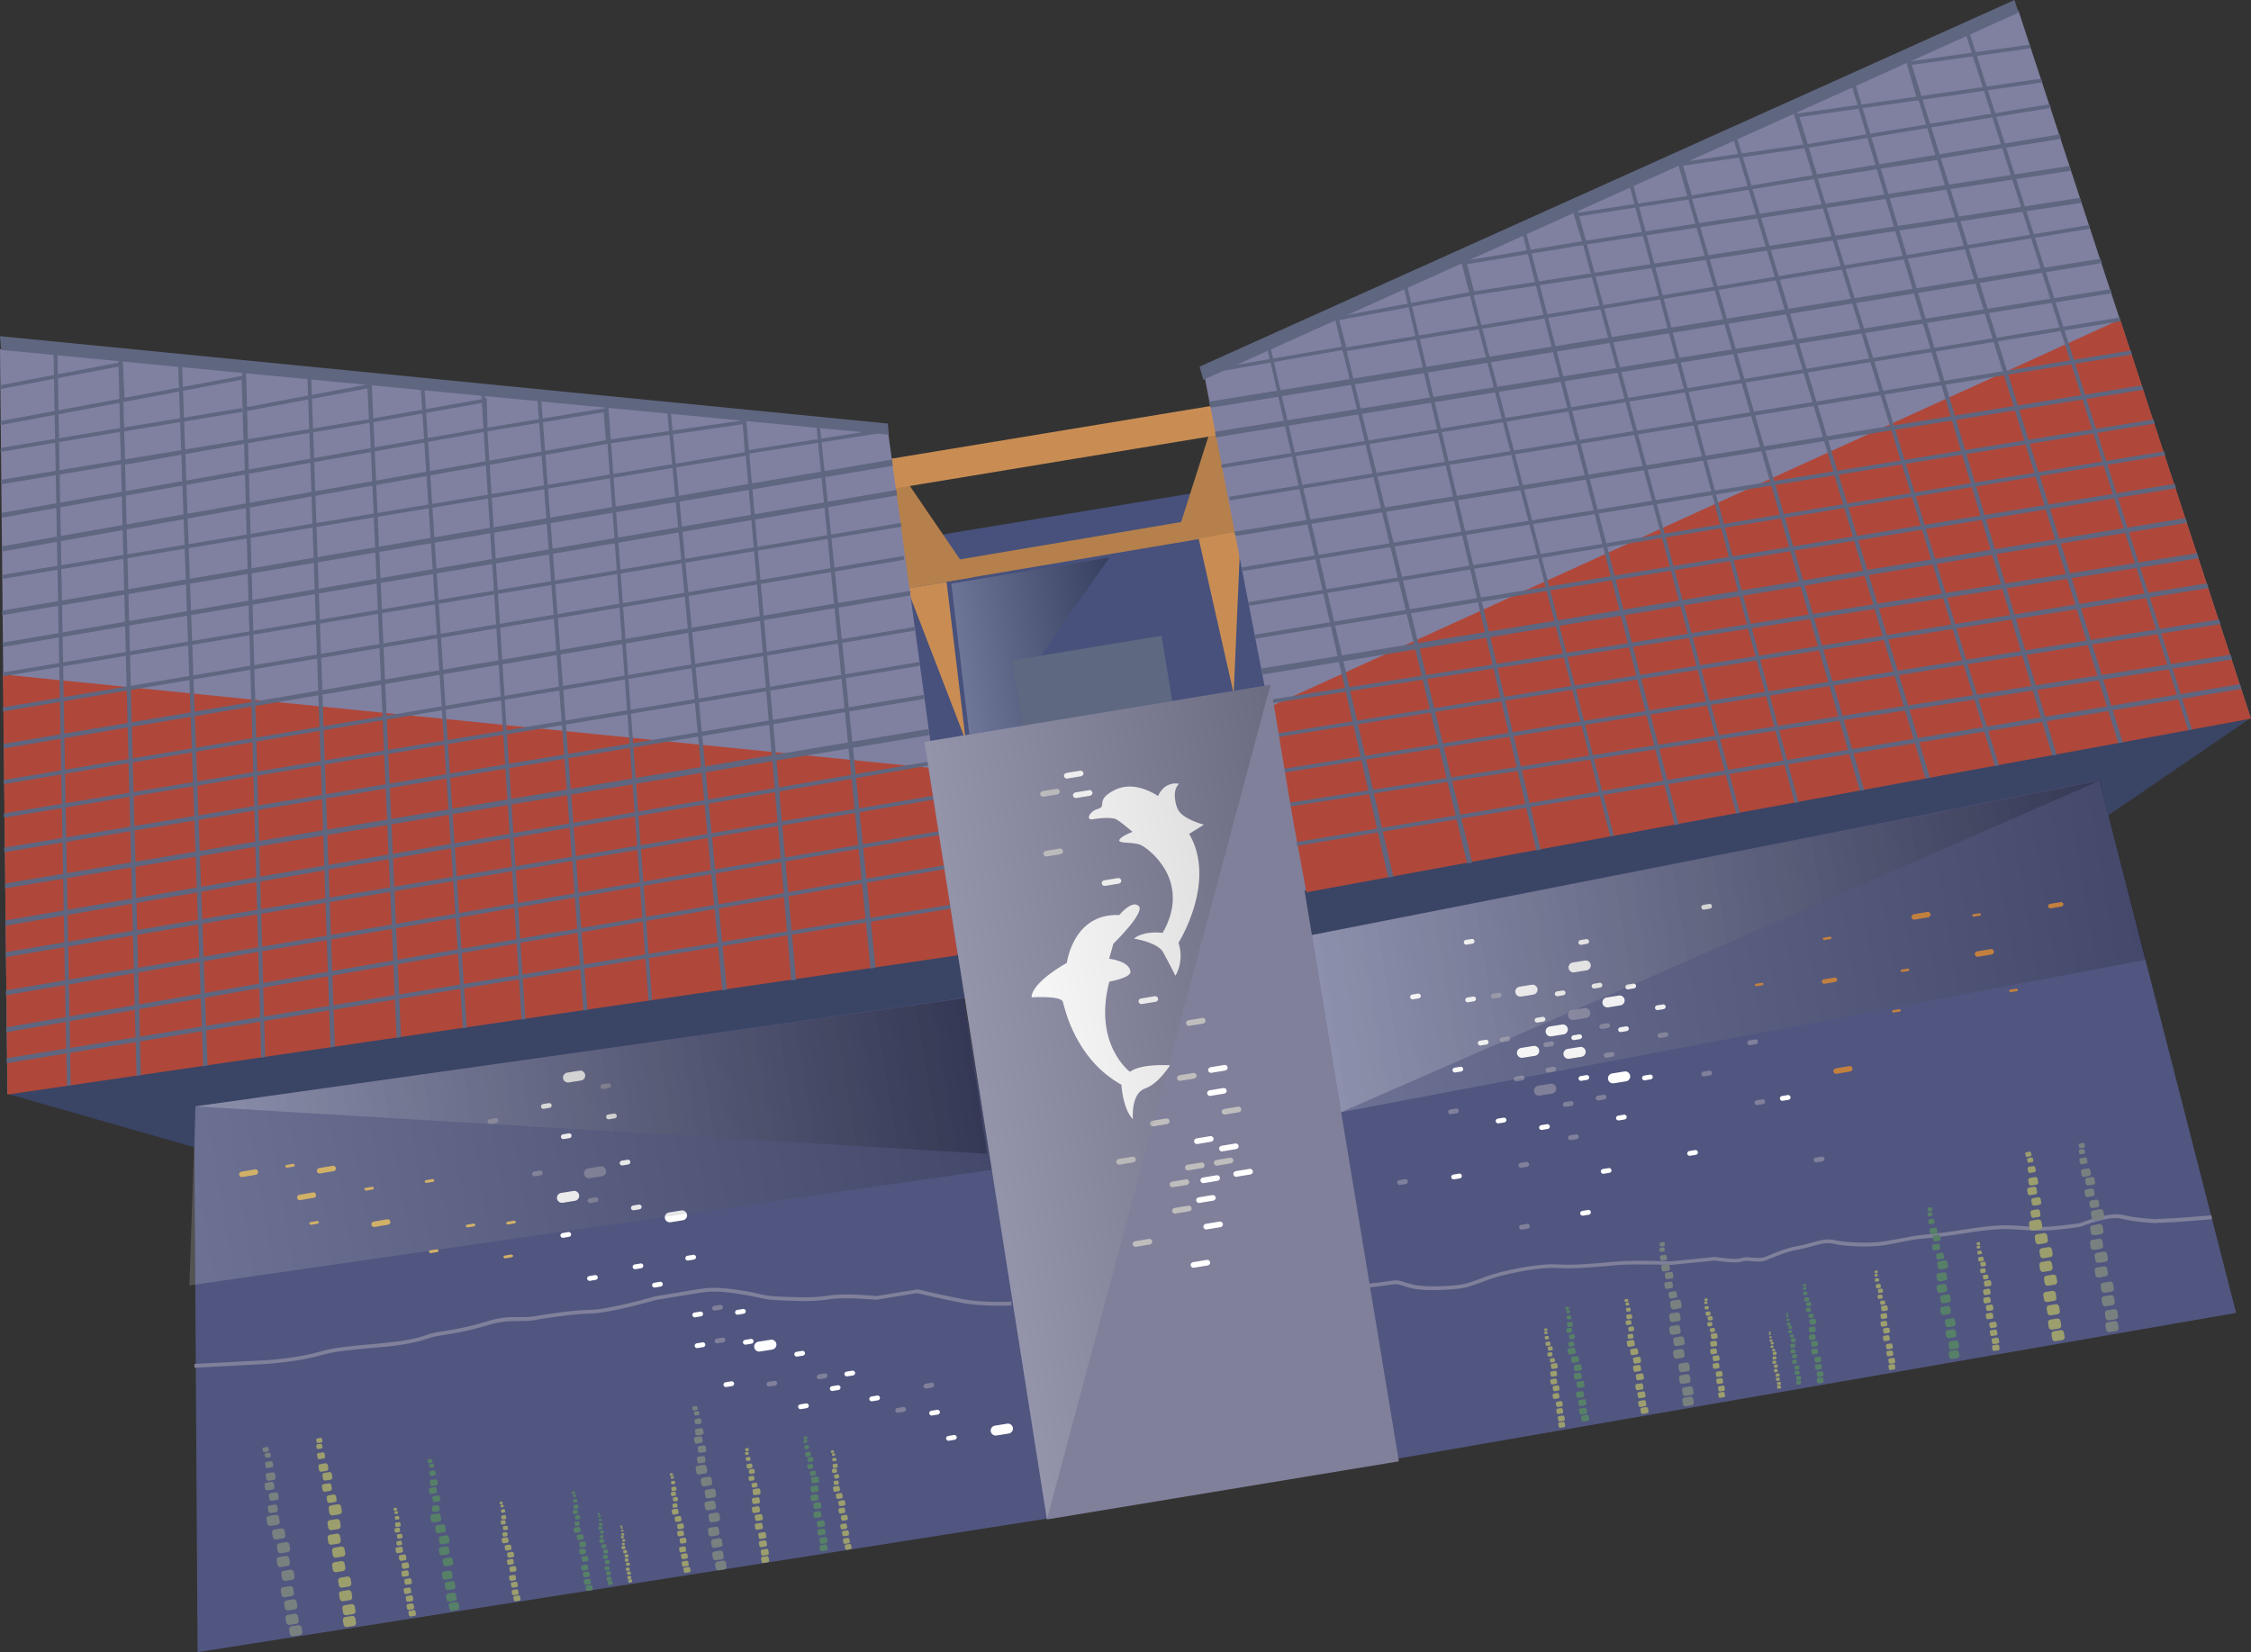 <svg xmlns="http://www.w3.org/2000/svg" xmlns:xlink="http://www.w3.org/1999/xlink" viewBox="0 0 137.52 100.95"><rect x="0" y="0" width="137.52" height="100.95" fill="#333333" stroke="none"/><defs><linearGradient id="linear-gradient" x1="168.19" y1="-23.42" x2="215.58" y2="-23.42" gradientTransform="rotate(-9.37 678.17 972.662)" gradientUnits="userSpaceOnUse"><stop offset="0" stop-color="#fff"/><stop offset="1"/></linearGradient><linearGradient id="linear-gradient-2" x1="237.17" y1="-23.25" x2="286.18" y2="-23.25" xlink:href="#linear-gradient"/><linearGradient id="linear-gradient-3" x1="218.53" y1="-48.14" x2="228.74" y2="-48.14" xlink:href="#linear-gradient"/><linearGradient id="linear-gradient-4" x1="237.17" y1="-23.3" x2="287.23" y2="-23.3" xlink:href="#linear-gradient"/><linearGradient id="linear-gradient-5" x1="166.03" y1="-22.91" x2="215.59" y2="-22.91" xlink:href="#linear-gradient"/><linearGradient id="linear-gradient-6" x1="215.4" y1="-19.46" x2="237.19" y2="-19.46" xlink:href="#linear-gradient"/><style>.cls-12,.cls-13,.cls-14,.cls-15,.cls-16,.cls-17,.cls-18,.cls-19,.cls-21,.cls-22,.cls-23,.cls-7,.cls-9{stroke-width:0}.cls-7{fill:#5f6680}.cls-9{fill:#788180}.cls-12{fill:#80809b}.cls-13{fill:#8080a1}.cls-14{fill:#3a4465}.cls-15{fill:#568067}.cls-16{fill:#d1b068}.cls-17{fill:#c98d54}.cls-18{fill:#bfbebd}.cls-19{fill:#af483a}.cls-21{fill:#b5804c}.cls-22{fill:#9c9e6d}.cls-23{fill:#fff}</style></defs><g style="isolation:isolate"><g id="_レイヤー_2"><g id="_デザイン"><path transform="rotate(-9.37 65.988 37.961)" fill="#47517c" stroke-width="0" d="M53.89 31.36H78v13.17H53.89z"/><path class="cls-21" d="M74.47 24.64l1.4 7.77-4.12.77 2.72-8.54zm-20.02 3.39l4.95 7.25-3.98.68-.97-7.93z"/><path class="cls-17" d="M54.44 28.03l20.24-3.34.3 1.8-20.34 3.36s-.28-1.69-.2-1.82z"/><path class="cls-21" d="M55.33 34.74l20.24-3.42.2 1.19-20.36 3.44s-.19-1.11-.09-1.2z"/><path class="cls-17" d="M57.83 35.56L59 45.25l-3.58-9.29 2.41-.4zm15.4-2.65l2.14 9.47.43-9.93-2.57.46z"/><path d="M58.83 60.66l5.31 32.1-52.07 8.19-.21-33.68 46.97-6.61zm20.54-3.57l5.64 32.1 51.6-8.97-8.38-32.64-48.86 9.51z" fill="#515680" stroke-width="0"/><path class="cls-14" d="M.55 66.86l11.35 3.25.04-2.51 47.64-6.73-.49-2.99L.55 66.86z"/><path class="cls-13" d="M54.24 26.28L0 21.33l.45 45.49 58.16-8.58-4.37-31.96z"/><path class="cls-19" d="M56.85 46.92L.18 41.21l.28 25.67 58.05-8.51-1.66-11.45z"/><path class="cls-7" d="M12.68 65.1l-1.56-42.93-.24.01 1.53 42.98.27-.06zm-4.07.58L7.47 21.89l-.24.01 1.11 43.85.27-.07zm-4.29.65l-.81-44.78h-.24l.82 44.79.23-.01zm20.18-2.97l-1.79-39.92-.23.01 1.75 39.97.27-.06zm4.01-.58l-2.58-39.15-.23.02 2.58 39.19.23-.06zm7.38-1.07l-2.82-37.24-.23.02 2.8 37.26.25-.04z"/><path class="cls-7" transform="rotate(-4.21 38.338 42.82)" d="M38.27 24.55h.22v36.61h-.22z"/><path class="cls-7" d="M44.4 60.46l-3.44-35.51-.22.02 3.39 35.55.27-.06zm4.23-.59l-3.07-34.53-.21.02 2.99 34.55.29-.04zm4.86-.74l-3.41-33.19-.21.03 3.31 33.21.31-.05z"/><path class="cls-7" transform="rotate(-3.69 30.775 43.1)" d="M30.63 23.9h.23v38.42h-.23z"/><path class="cls-7" d="M20.46 63.93l-1.45-40.96-.23.01 1.41 41.03.27-.08zm-4.26.65l-1.17-41.91h-.24l1.17 41.97.24-.06z"/><path class="cls-7" d="M45.51 27.75l8.75-1.36-.04-.23-8.54 1.35-.11-1.85-8.33 1.2-.15-1.94-7.31 1.21-.04-1.79-6.98 1.23-.09-2.12-7.62 1.43-.07-1.95-7.37 1.38-.11-2.2-7.49 1.43.02.23 7.25-1.38.11 2.2 7.37-1.39.07 1.96 7.62-1.43.1 2.11 6.96-1.23.04 1.78 7.33-1.2.15 1.93 8.35-1.2.13 1.83zM7.34 26.16l7.71-1.27.07 2.18-7.7 1.36-.09-2.27zm7.49-1l-7.26 1.2.07 1.8 7.24-1.28-.06-1.72zm-14.8.81l7.56-1.41-.05-.23-7.51 1.4v.24z"/><path class="cls-7" d="M.02 27.61l7.45-1.24-.04-.23-7.38 1.23-.03.24zm.05 1.98l22.6-3.77-.03-.22L.05 29.32l.02.27zm.04 2.04l29.57-5.26-.03-.22L.1 31.34l.01.29zm.02 2.07l37.02-6.59-.04-.23-36.99 6.5.01.32zm.02 1.67l45.66-7.56-.04-.22L.13 35.13l.02.24zm-.02 2.22l54.4-9.13-.02-.38L.13 37.31v.28zm.04 1.94l54.64-9.26-.05-.33L.15 39.27l.02.26zm.03 1.79l54.87-9.14-.03-.23L.16 41.09l.04.23zm-.02 2.15l55.06-9.27-.04-.23L.18 43.22v.25zm.03 2.26l55.4-9.35.01-.28L.23 45.45l-.02.28zm.02 2.18l55.72-9.39-.04-.22-55.7 9.36.02.25zm.02 2.05l55.94-9.28-.02-.23L.23 49.7l.02.26zm.02 2.11l56.21-9.37-.02-.25L.25 51.79l.02.28zm.03 2.21l56.46-9.36-.02-.38L.32 53.98l-.02.3zm.04 2.28l56.52-9.81-.04-.23L.33 56.24l.01.32zm.01 1.92l56.79-9.64-.04-.23L.35 58.18v.3zm0 2.33L57.5 51l-.04-.23L.37 60.51l-.02.3zm.03 2.26l57.63-10.02-.04-.23L.38 62.77v.3zm57.86-7.58l-.04-.23-57.79 9.4.01.3 57.82-9.47z"/><path class="cls-12" d="M135.09 74.5l-2.02.16-1.45.07c-.06 0-1.24-.06-2.04-.27-.76-.2-2.47.5-2.49.5-.03 0-.79.13-1.79.21-.65.05-1.16.02-1.71-.02-.31-.02-.62-.04-.96-.05-.92-.02-2.16.19-2.17.19-.02 0-1.85.3-2.77.37-.59.04-1.03.13-1.55.23-.28.06-.58.12-.94.18-1.06.18-2.62.07-3.22-.08-.38-.09-.79.02-1.28.16-.27.07-.54.15-.84.2-.64.11-1.25.36-1.69.54-.12.05-.23.09-.31.13-.23.09-.53.07-.82.04-.24-.02-.48-.04-.61.02-.33.14-1.49-.03-1.68-.06l-2.67.27s-2.17-.07-3.16 0c-.18.01-.38.03-.59.05-.99.09-2.23.2-3.16.14-1.1-.07-2.8.29-3.64.52-.36.1-.72.23-1.06.36-.41.15-.81.3-1.14.35-.52.09-2.27.21-3.12 0-.24-.06-.4-.12-.53-.16-.29-.09-.36-.11-.74-.05-.58.1-1.84.22-1.85.22l-.02-.23s1.26-.12 1.84-.22c.44-.07.54-.04.85.06.12.04.28.09.52.15.76.2 2.4.11 3.03 0 .31-.05.69-.19 1.1-.34.35-.13.71-.26 1.08-.36.85-.23 2.58-.6 3.71-.52.91.06 2.14-.05 3.12-.14.21-.02.41-.04.59-.05 1.01-.08 3.15 0 3.17 0l2.7-.27c.5.08 1.36.17 1.57.08.18-.08.44-.06.72-.04.27.02.54.04.73-.03.09-.03.19-.08.31-.12.43-.18 1.07-.45 1.74-.56.28-.05.55-.12.82-.2.49-.14.96-.27 1.39-.16.57.14 2.11.24 3.13.07.35-.06.65-.12.93-.17.52-.1.97-.19 1.58-.24.91-.07 2.73-.37 2.75-.37.05 0 1.27-.21 2.21-.19.35 0 .67.03.98.05.54.04 1.04.07 1.67.02.99-.08 1.74-.2 1.75-.2.05-.02 1.78-.72 2.61-.51.78.2 1.97.26 1.99.26l1.43-.07 2.02-.16.02.23zM61.8 79.76s-1.72.11-3.13-.17c-1.3-.26-2.47-.54-2.64-.58l-2.5.41s-1.91-.19-2.88-.03q-.87.14-1.94.1l-.63-.02c-1.1-.04-1.3-.08-1.71-.18-.24-.05-.53-.12-1.1-.21-1.56-.25-2.05-.17-2.87-.03l-2.33.38c-.1.03-2.79.8-3.98.83-1.18.03-2.69.27-3.5.41-.32.05-.6.05-.9.05-.48 0-.98-.01-1.78.22-1.31.39-1.97.5-2.98.66-.44.07-.64.14-.87.21-.28.09-.6.2-1.43.34-.59.1-1.28.16-2.01.22-1.09.1-2.21.2-2.99.43-1.3.39-3.17.52-3.18.53l-4.57.24v-.23l4.56-.24c.02 0 1.86-.14 3.13-.52.8-.24 1.94-.34 3.04-.44.72-.07 1.41-.13 1.99-.22.81-.13 1.13-.24 1.4-.33.23-.08.45-.15.9-.22 1-.16 1.66-.27 2.95-.66.83-.25 1.37-.24 1.84-.23.28 0 .55 0 .86-.04.82-.13 2.34-.39 3.54-.41 1.16-.02 3.91-.81 3.93-.82l2.34-.39c.84-.14 1.35-.22 2.95.03.58.09.88.16 1.12.22.39.09.59.14 1.66.17l.63.02q1.05.04 1.9-.1c.97-.16 2.73.01 2.92.03l2.53-.41s1.26.31 2.65.58c1.38.27 3.06.17 3.07.17v.23z"/><path transform="rotate(-9.37 66.735 41.585)" fill="#5e6880" stroke-width="0" d="M62.08 39.57h9.27v4.05h-9.27z"/><path class="cls-12" d="M93.02 66.01l-.36.06a.154.154 0 01-.17-.12c-.01-.08.04-.15.12-.17l.36-.06c.08-.01.15.04.17.12.01.08-.04.15-.12.17zm-56.59 7.44l-.36.06a.154.154 0 01-.17-.12c-.01-.08.04-.15.12-.17l.36-.06c.08-.01.15.04.17.12.01.08-.04.15-.12.17zm7.76 8.57l-.36.06a.154.154 0 01-.17-.12c-.01-.08.04-.15.12-.17l.36-.06c.08-.01.15.04.17.12.01.08-.04.15-.12.17zm51.82-14.45l-.36.06a.154.154 0 01-.17-.12c-.01-.08.04-.15.12-.17l.36-.06c.08-.01.15.04.17.12.01.08-.04.15-.12.17zm2.01-.39l-.36.06a.154.154 0 01-.17-.12c-.01-.08.04-.15.12-.17l.36-.06c.08-.01.15.04.17.12.01.08-.04.15-.12.17zm-4.72 4.11l-.36.06a.154.154 0 01-.17-.12c-.01-.08.04-.15.12-.17l.36-.06c.08-.01.15.04.17.12.01.08-.04.15-.12.17z"/><path class="cls-23" d="M91.91 68.58l-.36.06a.154.154 0 01-.17-.12c-.01-.08.04-.15.12-.17l.36-.06c.08-.01.15.04.17.12.01.08-.04.15-.12.17zm2.65.4l-.36.06a.154.154 0 01-.17-.12c-.01-.08.04-.15.12-.17l.36-.06c.08-.01.15.04.17.12.01.08-.04.15-.12.17zm3.77 2.68l-.36.06a.154.154 0 01-.17-.12c-.01-.08.04-.15.12-.17l.36-.06c.08-.01.15.04.17.12.01.08-.04.15-.12.17zm-1.26 2.56l-.36.06a.154.154 0 01-.17-.12c-.01-.08.04-.15.12-.17l.36-.06c.08-.01.15.04.17.12.01.08-.04.15-.12.17zm6.54-3.66l-.36.06a.154.154 0 01-.17-.12c-.01-.08.04-.15.12-.17l.36-.06c.08-.01.15.04.17.12.01.08-.04.15-.12.17zm5.66-3.36l-.36.06a.154.154 0 01-.17-.12c-.01-.08.04-.15.12-.17l.36-.06c.08-.01.15.04.17.12.01.08-.04.15-.12.17zm-12.3-1.22l-.36.06a.154.154 0 01-.17-.12c-.01-.08.04-.15.12-.17l.36-.06c.08-.01.15.04.17.12.01.08-.04.15-.12.17zm2.29 2.42l-.36.06a.154.154 0 01-.17-.12c-.01-.08.04-.15.12-.17l.36-.06c.08-.01.15.04.17.12.01.08-.04.15-.12.17zM89.19 72l-.36.06a.154.154 0 01-.17-.12c-.01-.08.04-.15.12-.17l.36-.06c.08-.01.15.04.17.12.01.08-.04.15-.12.17zm-2.51-11l-.36.06a.154.154 0 01-.17-.12c-.01-.08.04-.15.12-.17l.36-.06c.08-.01.15.04.17.12.01.08-.04.15-.12.17zm10.28-3.33l-.36.06a.154.154 0 01-.17-.12c-.01-.08.04-.15.12-.17l.36-.06c.08-.01.15.04.17.12.01.08-.04.15-.12.17zm7.51-2.15l-.36.06a.154.154 0 01-.17-.12c-.01-.08.04-.15.12-.17l.36-.06c.08-.01.15.04.17.12.01.08-.04.15-.12.17zM33.58 67.69l-.36.06a.154.154 0 01-.17-.12c-.01-.08.04-.15.12-.17l.36-.06c.08-.01.15.04.17.12.01.08-.04.15-.12.17zm6.79 10.92l-.36.06a.154.154 0 01-.17-.12c-.01-.08.04-.15.12-.17l.36-.06c.08-.01.15.04.17.12.01.08-.04.15-.12.17zm4.36 6.08l-.36.06a.154.154 0 01-.17-.12c-.01-.08.04-.15.12-.17l.36-.06c.08-.01.15.04.17.12.01.08-.04.15-.12.17zm4.33-1.86l-.36.06a.154.154 0 01-.17-.12c-.01-.08.04-.15.12-.17l.36-.06c.08-.01.15.04.17.12.01.08-.04.15-.12.17zm-6.23-2.4l-.36.06a.154.154 0 01-.17-.12c-.01-.08.04-.15.12-.17l.36-.06c.08-.01.15.04.17.12.01.08-.04.15-.12.17zM36.4 78.2l-.36.06a.154.154 0 01-.17-.12c-.01-.08.04-.15.12-.17l.36-.06c.08-.01.15.04.17.12.01.08-.04.15-.12.17zm1.16-9.87l-.36.06a.154.154 0 01-.17-.12c-.01-.08.04-.15.12-.17l.36-.06c.08-.01.15.04.17.12.01.08-.04.15-.12.17zm7.88 11.94l-.36.06a.154.154 0 01-.17-.12c-.01-.08.04-.15.12-.17l.36-.06c.08-.01.15.04.17.12.01.08-.04.15-.12.17zm-2.47 2.04l-.36.06a.154.154 0 01-.17-.12c-.01-.08.04-.15.12-.17l.36-.06c.08-.01.15.04.17.12.01.08-.04.15-.12.17zM34.8 69.54l-.36.06a.154.154 0 01-.17-.12c-.01-.08.04-.15.12-.17l.36-.06c.08-.01.15.04.17.12.01.08-.04.15-.12.17zm4.38 7.95l-.36.06a.154.154 0 01-.17-.12c-.01-.08.04-.15.12-.17l.36-.06c.08-.01.15.04.17.12.01.08-.04.15-.12.17zm6.74 4.61l-.36.06a.154.154 0 01-.17-.12c-.01-.08.04-.15.12-.17l.36-.06c.08-.01.15.04.17.12.01.08-.04.15-.12.17zm3.37 3.94l-.36.06a.154.154 0 01-.17-.12c-.01-.08.04-.15.12-.17l.36-.06c.08-.01.15.04.17.12.01.08-.04.15-.12.17zm1.94-1.11l-.36.06a.154.154 0 01-.17-.12c-.01-.08.04-.15.12-.17l.36-.06c.08-.01.15.04.17.12.01.08-.04.15-.12.17zm.89-.89l-.36.06a.154.154 0 01-.17-.12c-.01-.08.04-.15.12-.17l.36-.06c.08-.01.15.04.17.12.01.08-.04.15-.12.17zm1.52 1.52l-.36.06a.154.154 0 01-.17-.12c-.01-.08.04-.15.12-.17l.36-.06c.08-.01.15.04.17.12.01.08-.04.15-.12.17zm4.69 2.41l-.36.06a.154.154 0 01-.17-.12c-.01-.08.04-.15.12-.17l.36-.06c.08-.01.15.04.17.12.01.08-.04.15-.12.17zm-1.03-1.54l-.36.06a.154.154 0 01-.17-.12c-.01-.08.04-.15.12-.17l.36-.06c.08-.01.15.04.17.12.01.08-.04.15-.12.17zM38.39 71.15l-.36.06a.154.154 0 01-.17-.12c-.01-.08.04-.15.12-.17l.36-.06c.08-.01.15.04.17.12.01.08-.04.15-.12.17zm.69 2.74l-.36.06a.154.154 0 01-.17-.12c-.01-.08.04-.15.12-.17l.36-.06c.08-.01.15.04.17.12.01.08-.04.15-.12.17zm3.32 3.07l-.36.06a.154.154 0 01-.17-.12c-.01-.08.04-.15.12-.17l.36-.06c.08-.01.15.04.17.12.01.08-.04.15-.12.17zm-7.63-1.39l-.36.06a.154.154 0 01-.17-.12c-.01-.08.04-.15.12-.17l.36-.06c.08-.01.15.04.17.12.01.08-.04.15-.12.17zm54.5-10.1l-.36.06a.154.154 0 01-.17-.12c-.01-.08.04-.15.12-.17l.36-.06c.08-.01.15.04.17.12.01.08-.04.15-.12.17zm8.5-5.13l-.36.06a.154.154 0 01-.17-.12c-.01-.08.04-.15.12-.17l.36-.06c.08-.01.15.04.17.12.01.08-.04.15-.12.17zm3.87 1.32l-.36.06a.154.154 0 01-.17-.12c-.01-.08.04-.15.12-.17l.36-.06c.08-.01.15.04.17.12.01.08-.04.15-.12.17zm-11.68-4l-.36.06a.154.154 0 01-.17-.12c-.01-.08.04-.15.12-.17l.36-.06c.08-.01.15.04.17.12.01.08-.04.15-.12.17zm6.57 5.83l-.36.06a.154.154 0 01-.17-.12c-.01-.08.04-.15.12-.17l.36-.06c.08-.01.15.04.17.12.01.08-.04.15-.12.17zm2.86-.49l-.36.06a.154.154 0 01-.17-.12c-.01-.08.04-.15.12-.17l.36-.06c.08-.01.15.04.17.12.01.08-.04.15-.12.17z"/><path class="cls-12" d="M89 68.02l-.36.06a.154.154 0 01-.17-.12c-.01-.08.04-.15.12-.17l.36-.06c.08-.01.15.04.17.12.01.08-.04.15-.12.17zm5.82-4.1l-.36.06a.154.154 0 01-.17-.12c-.01-.08.04-.15.12-.17l.36-.06c.08-.01.15.04.17.12.01.08-.04.15-.12.17z"/><path class="cls-23" d="M95.52 60.81l-.36.06a.154.154 0 01-.17-.12c-.01-.08.04-.15.12-.17l.36-.06c.08-.01.15.04.17.12.01.08-.04.15-.12.17z"/><path class="cls-12" d="M101.8 63.36l-.36.06a.154.154 0 01-.17-.12c-.01-.08.04-.15.12-.17l.36-.06c.08-.01.15.04.17.12.01.08-.04.15-.12.17zm5.48.44l-.36.06a.154.154 0 01-.17-.12c-.01-.08.04-.15.12-.17l.36-.06c.08-.01.15.04.17.12.01.08-.04.15-.12.17zm-2.81 1.91l-.36.06a.154.154 0 01-.17-.12c-.01-.08.04-.15.12-.17l.36-.06c.08-.01.15.04.17.12.01.08-.04.15-.12.17zm3.25 1.75l-.36.06a.154.154 0 01-.17-.12c-.01-.08.04-.15.12-.17l.36-.06c.08-.01.15.04.17.12.01.08-.04.15-.12.17zm3.62 3.5l-.36.06a.154.154 0 01-.17-.12c-.01-.08.04-.15.12-.17l.36-.06c.08-.01.15.04.17.12.01.08-.04.15-.12.17zm-25.45 1.38l-.36.06a.154.154 0 01-.17-.12c-.01-.08.04-.15.12-.17l.36-.06c.08-.01.15.04.17.12.01.08-.04.15-.12.17zm7.45 2.73l-.36.06a.154.154 0 01-.17-.12c-.01-.08.04-.15.12-.17l.36-.06c.08-.01.15.04.17.12.01.08-.04.15-.12.17zm5.17-10.5l-.36.06a.154.154 0 01-.17-.12c-.01-.08.04-.15.12-.17l.36-.06c.08-.01.15.04.17.12.01.08-.04.15-.12.17zm-6.9-3.62l-.36.06a.154.154 0 01-.17-.12c-.01-.08.04-.15.12-.17l.36-.06c.08-.01.15.04.17.12.01.08-.04.15-.12.17zm6.63 1.86l-.36.06a.154.154 0 01-.17-.12c-.01-.08.04-.15.12-.17l.36-.06c.08-.01.15.04.17.12.01.08-.04.15-.12.17z"/><path class="cls-23" d="M99.83 60.39l-.36.06a.154.154 0 01-.17-.12c-.01-.08.04-.15.12-.17l.36-.06c.08-.01.15.04.17.12.01.08-.04.15-.12.17zm1.02 5.56l-.36.06a.154.154 0 01-.17-.12c-.01-.08.04-.15.12-.17l.36-.06c.08-.01.15.04.17.12.01.08-.04.15-.12.17z"/><path class="cls-12" d="M94.95 65.47l-.36.06a.154.154 0 01-.17-.12c-.01-.08.04-.15.12-.17l.36-.06c.08-.01.15.04.17.12.01.08-.04.15-.12.17zm-38 19.31l-.36.06a.154.154 0 01-.17-.12c-.01-.08.04-.15.12-.17l.36-.06c.08-.01.15.04.17.12.01.08-.04.15-.12.17zm-1.72 1.48l-.36.06a.154.154 0 01-.17-.12c-.01-.08.04-.15.12-.17l.36-.06c.08-.01.15.04.17.12.01.08-.04.15-.12.17zm-7.87-1.6l-.36.06a.154.154 0 01-.17-.12c-.01-.08.04-.15.12-.17l.36-.06c.08-.01.15.04.17.12.01.08-.04.15-.12.17zm3.07-.45l-.36.06a.154.154 0 01-.17-.12c-.01-.08.04-.15.12-.17l.36-.06c.08-.01.15.04.17.12.01.08-.04.15-.12.17zm-20.11-15.6l-.36.06a.154.154 0 01-.17-.12c-.01-.08.04-.15.12-.17l.36-.06c.08-.01.15.04.17.12.01.08-.04.15-.12.17zm13.72 11.41l-.36.06a.154.154 0 01-.17-.12c-.01-.08.04-.15.12-.17l.36-.06c.08-.01.15.04.17.12.01.08-.04.15-.12.17zm-11-8.21l-.36.06a.154.154 0 01-.17-.12c-.01-.08.04-.15.12-.17l.36-.06c.08-.01.15.04.17.12.01.08-.04.15-.12.17zm4.17-5.33l-.36.06a.154.154 0 01-.17-.12c-.01-.08.04-.15.12-.17l.36-.06c.08-.01.15.04.17.12.01.08-.04.15-.12.17zm59.12 3.12l-.36.06a.154.154 0 01-.17-.12c-.01-.08.04-.15.12-.17l.36-.06c.08-.01.15.04.17.12.01.08-.04.15-.12.17zm-4.18-5.98l-.36.06a.154.154 0 01-.17-.12c-.01-.08.04-.15.12-.17l.36-.06c.08-.01.15.04.17.12.01.08-.04.15-.12.17z"/><path class="cls-23" d="M90.82 63.82l-.36.06a.154.154 0 01-.17-.12c-.01-.08.04-.15.12-.17l.36-.06c.08-.01.15.04.17.12.01.08-.04.15-.12.17zm-.77-2.64l-.36.06a.154.154 0 01-.17-.12c-.01-.08.04-.15.12-.17l.36-.06c.08-.01.15.04.17.12.01.08-.04.15-.12.17zm4.24 1.24l-.36.06a.154.154 0 01-.17-.12c-.01-.08.04-.15.12-.17l.36-.06c.08-.01.15.04.17.12.01.08-.04.15-.12.17zm2.33 2.15l-.75.12a.306.306 0 01-.35-.25c-.03-.17.09-.32.25-.35l.75-.12c.17-.03.32.09.35.25.03.17-.09.32-.25.35z"/><path class="cls-12" d="M94.82 66.82l-.75.12a.306.306 0 01-.35-.25c-.03-.17.09-.32.25-.35l.75-.12c.17-.03.32.09.35.25.03.17-.09.32-.25.35zm-58.04 5.05l-.75.12a.306.306 0 01-.35-.25c-.03-.17.09-.32.25-.35l.75-.12c.17-.03.32.09.35.25.03.17-.09.32-.25.35z"/><path class="cls-23" d="M93.68 60.77l-.75.12a.306.306 0 01-.35-.25c-.03-.17.09-.32.25-.35l.75-.12c.17-.03.32.09.35.25.03.17-.09.32-.25.35zm.1 3.74l-.75.12a.306.306 0 01-.35-.25c-.03-.17.09-.32.25-.35l.75-.12c.17-.03.32.09.35.25.03.17-.09.32-.25.35zM61.63 87.59l-.75.12a.306.306 0 01-.35-.25c-.03-.17.09-.32.25-.35l.75-.12c.17-.03.32.09.35.25.03.17-.09.32-.25.35zM41.72 74.56l-.75.12a.306.306 0 01-.35-.25c-.03-.17.09-.32.25-.35l.75-.12c.17-.03.32.09.35.25.03.17-.09.32-.25.35zm5.46 7.9l-.75.12a.306.306 0 01-.35-.25c-.03-.17.09-.32.25-.35l.75-.12c.17-.03.32.09.35.25.03.17-.09.32-.25.35zm-12.05-9.09l-.75.12a.306.306 0 01-.35-.25c-.03-.17.09-.32.25-.35l.75-.12c.17-.03.32.09.35.25.03.17-.09.32-.25.35zm.37-7.35l-.75.12a.306.306 0 01-.35-.25c-.03-.17.09-.32.25-.35l.75-.12c.17-.03.32.09.35.25.03.17-.09.32-.25.35zM99 61.43l-.75.12a.306.306 0 01-.35-.25c-.03-.17.09-.32.25-.35l.75-.12c.17-.03.32.09.35.25.03.17-.09.32-.25.35zm.34 4.64l-.75.12a.306.306 0 01-.35-.25c-.03-.17.09-.32.25-.35l.75-.12c.17-.03.32.09.35.25.03.17-.09.32-.25.35zm-3.81-2.87l-.75.12a.306.306 0 01-.35-.25c-.03-.17.09-.32.25-.35l.75-.12c.17-.03.32.09.35.25.03.17-.09.32-.25.35zm1.4-3.91l-.75.12a.306.306 0 01-.35-.25c-.03-.17.09-.32.25-.35l.75-.12c.17-.03.32.09.35.25.03.17-.09.32-.25.35z"/><path class="cls-12" d="M96.9 62.2l-.75.12a.306.306 0 01-.35-.25c-.03-.17.09-.32.25-.35l.75-.12c.17-.03.32.09.35.25.03.17-.09.32-.25.35z"/><path style="mix-blend-mode:multiply" opacity=".22" stroke-width="0" fill="url(#linear-gradient)" d="M11.94 67.6l48.36 2.9-1.41-9.51-46.95 6.61z"/><path style="mix-blend-mode:multiply" fill="url(#linear-gradient-2)" opacity=".22" stroke-width="0" d="M81.92 67.96l46.33-20.25-48.12 9.43 1.79 10.82z"/><path style="mix-blend-mode:multiply" fill="url(#linear-gradient-3)" opacity=".22" stroke-width="0" d="M58.12 35.66l9.66-1.6-4.18 6-1.79.29.66 3.99-3.25.54-1.1-9.22z"/><path style="mix-blend-mode:multiply" opacity=".16" fill="url(#linear-gradient-4)" stroke-width="0" d="M80.13 57.1l48.11-9.48 2.88 11.02-49.2 9.32-1.79-10.86z"/><path style="mix-blend-mode:multiply" fill="url(#linear-gradient-5)" opacity=".16" stroke-width="0" d="M58.89 60.99l1.74 10.48-49.06 7.07.37-10.94 46.95-6.61z"/><path class="cls-7" d="M54.3 26.56l-.06-.68L0 20.54l.07.84 54.23 5.18z"/><path class="cls-14" d="M137.43 43.92l-8.66 5.92-.49-2.18-48.68 9.57-.49-3 58.32-10.31z"/><path class="cls-13" d="M73.54 22.75L123.31.64l14.19 43.21-57.82 10.57-6.14-31.67z"/><path class="cls-19" d="M77.7 43.13l51.83-23.61 7.99 24.39-57.71 10.61-2.11-11.39z"/><path class="cls-7" d="M125.37 46.15L113.06 5l.23-.07 12.36 41.2-.28.02zm4.04-.75L116.42 3.57l.23-.07 13.04 41.88-.28.02zm4.28-.77L120.06 1.97l.23-.07 13.62 42.67-.22.06zm-20.07 3.68L102.49 9.93l.22-.06 11.18 38.41-.27.03zm-3.98.74L99.5 11.15l.22-.06 10.15 37.94-.23.02zm-7.33 1.36l-9.3-36.17.22-.06 9.33 36.19-.25.04z"/><path class="cls-7" transform="rotate(-14.54 93.889 33.367)" d="M93.78 15.05H94v36.61h-.22z"/><path class="cls-7" d="M93.85 51.95l-8.16-34.73.21-.05 8.22 34.76-.27.02zm-4.21.81l-8.18-33.69.21-.05 8.27 33.69-.3.05zm-4.83.86L77.38 21.1l.2-.05 7.54 32.52-.31.05z"/><path class="cls-7" transform="rotate(-15.06 101.181 31.155)" d="M101.08 11.93h.23v38.42h-.23z"/><path class="cls-7" d="M117.63 47.56L105.84 8.29l.22-.06 11.85 39.3-.28.03zm4.24-.76L109.52 6.73l.22-.07 12.38 40.12-.25.02z"/><path class="cls-7" d="M82.28 21.34l-8.72 1.52-.04-.22 8.52-1.47-.49-1.79 8.28-1.54-.48-1.89 7.31-1.21-.54-1.7 7-1.07-.59-2.04 7.68-1.1-.57-1.87 7.43-1.05-.61-2.13 7.55-1.05.06.22-7.31 1.02.6 2.13-7.42 1.05.56 1.87-7.68 1.1.6 2.03-7 1.07.54 1.71-7.33 1.21.48 1.88-8.3 1.54.47 1.78z"/><path class="cls-7" d="M118.56 9.74l-7.73 1.19-.63-2.09 7.71-1.27.65 2.18zm-7.56.93l7.27-1.12-.51-1.73-7.26 1.2.5 1.65zm13.78-5.64l-7.61 1.1-.04-.23 7.57-1.09.08.22z"/><path class="cls-7" d="M125.31 6.59l-7.45 1.21-.04-.22 7.39-1.21.1.22zm.59 1.89l-22.61 3.69-.04-.22 22.59-3.74.06.27zm.62 1.95l-29.7 4.52-.03-.23 29.64-4.58.09.29zm.65 1.96l-37.18 5.65-.04-.22 37.12-5.73.1.3zm.52 1.58l-45.67 7.52-.04-.22 45.65-7.52.06.22zm.73 2.1l-54.45 8.84-.11-.37 54.47-8.73.09.26zm.58 1.85l-54.72 8.8-.05-.34 54.71-8.71.06.25zm.55 1.71l-54.9 8.97-.04-.22 54.9-8.98.04.23zm.71 2.03l-55.12 8.91-.03-.22 55.06-8.93.09.24zm.69 2.15l-55.46 8.94-.1-.26 55.46-8.94.1.26zm.69 2.07L75.86 34.9l-.04-.23 55.75-9.04.07.25zm.64 1.94l-55.95 9.19-.06-.22 55.95-9.21.06.24zm.66 2.01L76.7 39.02l-.06-.24 56.22-9.22.08.27zm.68 2.11l-56.47 9.27-.11-.36 56.47-9.19.11.28zm.7 2.17l-56.69 8.87-.03-.23 56.63-8.95.09.31zm.6 1.82l-56.88 9.11-.03-.22 56.82-9.18.09.29zm.75 2.2L78.4 47.21l-.03-.23 57.19-9.13.11.28zm.7 2.16l-57.79 9.02-.04-.22L136.27 40l.1.29zM79.14 51.7l-.03-.23 57.74-9.67.09.29-57.8 9.61zm-5.63-28.49l-.22-.81L123.07 0l.25.77-49.81 22.44z"/><path class="cls-12" d="M85.46 89.29l-21.5 3.55-7.49-47.51 21.15-3.49 7.84 47.45z"/><path class="cls-23" d="M70.75 48.64s-1.39-1-2.63-.38c-1.24.61-.48 1.01-1.03 1.16s-.76.71-.36.64 1.2-.14 1.46 0c.26.13 1 .77 1 .77s-.66.23-.8.48c-.13.26.78.11 1.28.31.5.21 3.17 2.22 1.36 5.38 0 0-1.14-.16-1.75.35 0 0 1.44.23 1.77.82s.76 1.45.76 1.45.56-.85.19-2.02c0 0 2.36-3.72.65-6.65l.9-.56s-1.4-.35-1.63-1.02c0 0-.4-.99.11-1.48 0 0-.85-.21-1.28.74z"/><path class="cls-23" d="M69.07 59.36c.03.39-1.3.62-1.3.62-1 3.84 1.26 5.51 1.26 5.51.73-.53 2.44-.4 2.44-.4s-.64 1.1-1.52 1.42-.74 1.87-.74 1.87c-.63-.65-.7-2.1-.7-2.1-2.83-1.58-3.46-4.68-3.58-5.07-.12-.39-1.91-.27-1.91-.27.02-.94 2.16-2.11 2.16-2.11s.37-3.04 3.2-2.92c0 0 .78-.95 1.19-.55s-1.55 2.3-1.55 2.3l-.26.92s1.25.14 1.3.78z"/><path class="cls-18" d="M64.6 48.54l-.85.14c-.09.02-.18-.05-.2-.14-.02-.09.05-.18.14-.2l.85-.14c.09-.02.18.05.2.14.02.09-.05.18-.14.2z"/><path class="cls-23" d="M66.05 47.43l-.85.14c-.09.02-.18-.05-.2-.14-.02-.09.05-.18.14-.2l.85-.14c.09-.02.18.05.2.14.02.09-.05.18-.14.2zm.55 1.19l-.85.14c-.09.02-.18-.05-.2-.14-.02-.09.05-.18.14-.2l.85-.14c.09-.02.18.05.2.14.02.09-.05.18-.14.2z"/><path class="cls-18" d="M64.8 52.19l-.85.14c-.09.02-.18-.05-.2-.14-.02-.09.05-.18.14-.2l.85-.14c.09-.02.18.05.2.14.02.09-.05.18-.14.2z"/><path class="cls-23" d="M68.36 53.99l-.85.14c-.09.02-.18-.05-.2-.14-.02-.09.05-.18.14-.2l.85-.14c.09-.02.18.05.2.14.02.09-.05.18-.14.2zm2.25 7.22l-.85.14c-.09.02-.18-.05-.2-.14-.02-.09.05-.18.14-.2l.85-.14c.09-.02.18.05.2.14.02.09-.05.18-.14.2z"/><path class="cls-18" d="M73.51 62.54l-.85.14c-.09.02-.18-.05-.2-.14-.02-.09.05-.18.14-.2l.85-.14c.09-.02.18.05.2.14.02.09-.05.18-.14.2zm-.55 3.36l-.85.14c-.09.02-.18-.05-.2-.14-.02-.09.05-.18.14-.2l.85-.14c.09-.02.18.05.2.14.02.09-.05.18-.14.2z"/><path class="cls-23" d="M74.8 66.82l-.85.14c-.09.02-.18-.05-.2-.14-.02-.09.05-.18.14-.2l.85-.14c.09-.02.18.05.2.14.02.09-.05.18-.14.2zm.06-1.41l-.85.14c-.09.02-.18-.05-.2-.14-.02-.09.05-.18.14-.2l.85-.14c.09-.02.18.05.2.14.02.09-.05.18-.14.2z"/><path class="cls-18" d="M75.69 67.96l-.85.14c-.09.02-.18-.05-.2-.14-.02-.09.05-.18.14-.2l.85-.14c.09-.02.18.05.2.14.02.09-.05.18-.14.2z"/><path class="cls-23" d="M74 69.76l-.85.14c-.09.02-.18-.05-.2-.14-.02-.09.05-.18.14-.2l.85-.14c.09-.02.18.05.2.14.02.09-.05.18-.14.2zm1.53.45l-.85.14c-.09.02-.18-.05-.2-.14-.02-.09.05-.18.14-.2l.85-.14c.09-.02.18.05.2.14.02.09-.05.18-.14.2z"/><path class="cls-18" d="M73.45 71.37l-.85.14c-.09.02-.18-.05-.2-.14-.02-.09.05-.18.14-.2l.85-.14c.09-.02.18.05.2.14.02.09-.05.18-.14.2zm-.94 1.03l-.85.14c-.09.02-.18-.05-.2-.14-.02-.09.05-.18.14-.2l.85-.14c.09-.02.18.05.2.14.02.09-.05.18-.14.2z"/><path class="cls-23" d="M74.39 72.15l-.85.14c-.09.02-.18-.05-.2-.14-.02-.09.05-.18.14-.2l.85-.14c.09-.02.18.05.2.14.02.09-.05.18-.14.2zm.18 2.83l-.85.14c-.09.02-.18-.05-.2-.14-.02-.09.05-.18.14-.2l.85-.14c.09-.02.18.05.2.14.02.09-.05.18-.14.2z"/><path class="cls-18" d="M72.66 74.01l-.85.14c-.09.02-.18-.05-.2-.14-.02-.09.05-.18.14-.2l.85-.14c.09-.02.18.05.2.14.02.09-.05.18-.14.2z"/><path class="cls-23" d="M74.13 73.36l-.85.14c-.09.02-.18-.05-.2-.14-.02-.09.05-.18.14-.2l.85-.14c.09-.02.18.05.2.14.02.09-.05.18-.14.2z"/><path class="cls-18" d="M70.25 76.04l-.85.14c-.09.02-.18-.05-.2-.14-.02-.09.05-.18.14-.2l.85-.14c.09-.02.18.05.2.14.02.09-.05.18-.14.2z"/><rect class="cls-18" x="68.19" y="70.74" width="1.21" height=".35" rx=".17" ry=".17" transform="rotate(-9.37 68.814 70.93)"/><path class="cls-18" d="M71.31 68.68l-.85.14c-.09.02-.18-.05-.2-.14-.02-.09.05-.18.14-.2l.85-.14c.09-.02.18.05.2.14.02.09-.05.18-.14.2z"/><path class="cls-23" d="M73.79 77.32l-.85.14c-.09.02-.18-.05-.2-.14-.02-.09.05-.18.14-.2l.85-.14c.09-.02.18.05.2.14.02.09-.05.18-.14.2z"/><path class="cls-18" d="M75.21 71.08l-.85.14c-.09.02-.18-.05-.2-.14-.02-.09.05-.18.14-.2l.85-.14c.09-.02.18.05.2.14.02.09-.05.18-.14.2z"/><path class="cls-23" d="M76.4 71.76l-.85.14c-.09.02-.18-.05-.2-.14-.02-.09.05-.18.14-.2l.85-.14c.09-.02.18.05.2.14.02.09-.05.18-.14.2z"/><path style="mix-blend-mode:screen" fill="url(#linear-gradient-6)" opacity=".16" stroke-width="0" d="M77.62 41.84l-13.66 51-7.48-47.51 21.14-3.49z"/><rect class="cls-9" x="17.17" y="96.94" width=".77" height=".62" rx=".17" ry=".17" transform="rotate(-9.37 17.58 97.258)"/><rect class="cls-9" x="17.38" y="97.75" width=".77" height=".62" rx=".17" ry=".17" transform="rotate(-9.37 17.76 98.072)"/><rect class="cls-9" x="17.46" y="98.63" width=".77" height=".62" rx=".17" ry=".17" transform="rotate(-9.37 17.873 98.94)"/><rect class="cls-9" x="17.68" y="99.33" width=".77" height=".62" rx=".17" ry=".17" transform="rotate(-9.37 18.062 99.632)"/><rect class="cls-9" x="17.21" y="95.94" width=".77" height=".62" rx=".17" ry=".17" transform="rotate(-9.37 17.6 96.277)"/><rect class="cls-9" x="16.93" y="95.1" width=".77" height=".62" rx=".17" ry=".17" transform="rotate(-9.37 17.299 95.454)"/><rect class="cls-9" x="16.94" y="94.26" width=".77" height=".62" rx=".17" ry=".17" transform="rotate(-9.37 17.308 94.595)"/><rect class="cls-9" x="16.65" y="93.41" width=".77" height=".62" rx=".17" ry=".17" transform="rotate(-9.37 17.068 93.777)"/><rect class="cls-9" x="16.3" y="92.58" width=".77" height=".62" rx=".17" ry=".17" transform="rotate(-9.37 16.71 92.888)"/><rect class="cls-9" x="16.38" y="91.95" width=".58" height=".47" rx=".13" ry=".13" transform="rotate(-9.37 16.705 92.211)"/><rect class="cls-9" x="16.44" y="91.21" width=".58" height=".47" rx=".13" ry=".13" transform="rotate(-9.37 16.704 91.474)"/><rect class="cls-9" x="16.18" y="90.57" width=".58" height=".47" rx=".13" ry=".13" transform="rotate(-9.37 16.449 90.84)"/><rect class="cls-9" x="16.25" y="89.98" width=".58" height=".47" rx=".13" ry=".13" transform="rotate(-9.37 16.56 90.234)"/><rect class="cls-9" x="16.21" y="89.3" width=".47" height=".38" rx=".1" ry=".1" transform="rotate(-9.37 16.437 89.487)"/><rect class="cls-9" x="16.18" y="88.77" width=".36" height=".29" rx=".08" ry=".08" transform="rotate(-9.37 16.36 88.928)"/><rect class="cls-9" x="16.06" y="88.42" width=".36" height=".29" rx=".08" ry=".08" transform="rotate(-9.37 16.263 88.613)"/><rect class="cls-22" x="20.67" y="96.35" width=".77" height=".62" rx=".17" ry=".17" transform="rotate(170.63 21.057 96.664)"/><rect class="cls-22" x="20.72" y="97.18" width=".77" height=".62" rx=".17" ry=".17" transform="rotate(170.63 21.11 97.494)"/><rect class="cls-22" x="20.93" y="98.04" width=".77" height=".62" rx=".17" ry=".17" transform="rotate(170.63 21.316 98.351)"/><rect class="cls-22" x="20.95" y="98.77" width=".77" height=".62" rx=".17" ry=".17" transform="rotate(170.63 21.342 99.078)"/><rect class="cls-22" x="20.3" y="95.42" width=".77" height=".62" rx=".17" ry=".17" transform="rotate(170.63 20.69 95.728)"/><rect class="cls-22" x="20.3" y="94.53" width=".77" height=".62" rx=".17" ry=".17" transform="rotate(170.63 20.688 94.837)"/><rect class="cls-22" x="20.02" y="93.73" width=".77" height=".62" rx=".17" ry=".17" transform="rotate(170.63 20.41 94.044)"/><rect class="cls-22" x="20.02" y="92.84" width=".77" height=".62" rx=".17" ry=".17" transform="rotate(170.63 20.408 93.153)"/><rect class="cls-22" x="20.08" y="91.94" width=".77" height=".62" rx=".17" ry=".17" transform="rotate(170.63 20.472 92.252)"/><rect class="cls-22" x="19.97" y="91.34" width=".58" height=".47" rx=".13" ry=".13" transform="rotate(170.63 20.26 91.575)"/><rect class="cls-22" x="19.68" y="90.66" width=".58" height=".47" rx=".13" ry=".13" transform="rotate(170.63 19.97 90.892)"/><rect class="cls-22" x="19.71" y="89.97" width=".58" height=".47" rx=".13" ry=".13" transform="rotate(170.63 20 90.205)"/><rect class="cls-22" x="19.46" y="89.43" width=".58" height=".47" rx=".13" ry=".13" transform="rotate(170.63 19.753 89.666)"/><rect class="cls-22" x="19.37" y="88.76" width=".47" height=".38" rx=".1" ry=".1" transform="rotate(170.63 19.61 88.95)"/><rect class="cls-22" x="19.32" y="88.24" width=".36" height=".29" rx=".08" ry=".08" transform="rotate(170.63 19.505 88.382)"/><rect class="cls-22" x="19.32" y="87.87" width=".36" height=".29" rx=".08" ry=".08" transform="rotate(170.63 19.505 88.015)"/><rect class="cls-22" x="46.34" y="93.64" width=".47" height=".38" rx=".1" ry=".1" transform="rotate(170.63 46.573 93.827)"/><rect class="cls-22" x="46.37" y="94.15" width=".47" height=".38" rx=".1" ry=".1" transform="rotate(170.63 46.607 94.333)"/><rect class="cls-22" x="46.5" y="94.67" width=".47" height=".38" rx=".1" ry=".1" transform="rotate(170.63 46.73 94.852)"/><rect class="cls-22" x="46.51" y="95.11" width=".47" height=".38" rx=".1" ry=".1" transform="rotate(170.63 46.744 95.296)"/><rect class="cls-22" x="46.11" y="93.07" width=".47" height=".38" rx=".1" ry=".1" transform="rotate(170.63 46.352 93.26)"/><rect class="cls-22" x="46.11" y="92.53" width=".47" height=".38" rx=".1" ry=".1" transform="rotate(170.63 46.351 92.722)"/><rect class="cls-22" x="45.95" y="92.05" width=".47" height=".38" rx=".1" ry=".1" transform="rotate(170.63 46.184 92.24)"/><rect class="cls-22" x="45.95" y="91.51" width=".47" height=".38" rx=".1" ry=".1" transform="rotate(170.63 46.184 91.696)"/><rect class="cls-22" x="45.98" y="90.96" width=".47" height=".38" rx=".1" ry=".1" transform="rotate(170.63 46.218 91.15)"/><rect class="cls-22" x="45.91" y="90.6" width=".35" height=".28" rx=".08" ry=".08" transform="rotate(170.63 46.09 90.742)"/><rect class="cls-22" x="45.74" y="90.18" width=".35" height=".28" rx=".08" ry=".08" transform="rotate(170.63 45.913 90.325)"/><rect class="cls-22" x="45.76" y="89.77" width=".35" height=".28" rx=".08" ry=".08" transform="rotate(170.63 45.932 89.909)"/><rect class="cls-22" x="45.6" y="89.44" width=".35" height=".28" rx=".08" ry=".08" transform="rotate(170.63 45.783 89.58)"/><rect class="cls-22" x="45.55" y="89.03" width=".28" height=".23" rx=".06" ry=".06" transform="rotate(170.63 45.698 89.145)"/><rect class="cls-22" x="45.52" y="88.71" width=".22" height=".18" rx=".05" ry=".05" transform="rotate(170.63 45.63 88.802)"/><rect class="cls-22" x="45.52" y="88.49" width=".22" height=".18" rx=".05" ry=".05" transform="rotate(170.63 45.634 88.576)"/><rect class="cls-15" x="49.91" y="92.92" width=".47" height=".38" rx=".1" ry=".1" transform="rotate(170.63 50.15 93.109)"/><rect class="cls-15" x="49.95" y="93.42" width=".47" height=".38" rx=".1" ry=".1" transform="rotate(170.63 50.185 93.61)"/><rect class="cls-15" x="50.07" y="93.95" width=".47" height=".38" rx=".1" ry=".1" transform="rotate(170.63 50.308 94.133)"/><rect class="cls-15" x="50.09" y="94.39" width=".47" height=".38" rx=".1" ry=".1" transform="rotate(170.63 50.322 94.577)"/><rect class="cls-15" x="49.69" y="92.35" width=".47" height=".38" rx=".1" ry=".1" transform="rotate(170.63 49.93 92.542)"/><rect class="cls-15" x="49.69" y="91.81" width=".47" height=".38" rx=".1" ry=".1" transform="rotate(170.63 49.929 91.998)"/><rect class="cls-15" x="49.52" y="91.33" width=".47" height=".38" rx=".1" ry=".1" transform="rotate(170.63 49.757 91.516)"/><rect class="cls-15" x="49.52" y="90.79" width=".47" height=".38" rx=".1" ry=".1" transform="rotate(170.63 49.761 90.978)"/><rect class="cls-15" x="49.56" y="90.24" width=".47" height=".38" rx=".1" ry=".1" transform="rotate(170.63 49.796 90.427)"/><rect class="cls-15" x="49.49" y="89.88" width=".35" height=".28" rx=".08" ry=".08" transform="rotate(170.63 49.668 90.019)"/><rect class="cls-15" x="49.31" y="89.46" width=".35" height=".28" rx=".08" ry=".08" transform="rotate(170.63 49.491 89.602)"/><rect class="cls-15" x="49.33" y="89.05" width=".35" height=".28" rx=".08" ry=".08" transform="rotate(170.63 49.51 89.185)"/><rect class="cls-15" x="49.18" y="88.72" width=".35" height=".28" rx=".08" ry=".08" transform="rotate(170.63 49.36 88.861)"/><rect class="cls-15" x="49.13" y="88.31" width=".28" height=".23" rx=".06" ry=".06" transform="rotate(170.63 49.275 88.426)"/><rect class="cls-15" x="49.1" y="87.99" width=".22" height=".18" rx=".05" ry=".05" transform="rotate(170.63 49.208 88.078)"/><rect class="cls-15" x="49.1" y="87.77" width=".22" height=".18" rx=".05" ry=".05" transform="rotate(170.63 49.211 87.857)"/><rect class="cls-22" x="51.35" y="93.1" width=".4" height=".33" rx=".09" ry=".09" transform="rotate(-9.37 51.565 93.287)"/><rect class="cls-22" x="51.46" y="93.52" width=".41" height=".33" rx=".09" ry=".09" transform="rotate(-9.37 51.652 93.724)"/><rect class="cls-22" x="51.51" y="93.98" width=".4" height=".33" rx=".09" ry=".09" transform="rotate(-9.37 51.74 94.161)"/><rect class="cls-22" x="51.62" y="94.35" width=".4" height=".33" rx=".09" ry=".09" transform="rotate(-9.37 51.831 94.537)"/><rect class="cls-22" x="51.38" y="92.57" width=".41" height=".33" rx=".09" ry=".09" transform="rotate(-9.37 51.61 92.738)"/><rect class="cls-22" x="51.23" y="92.13" width=".4" height=".33" rx=".09" ry=".09" transform="rotate(-9.37 51.462 92.296)"/><rect class="cls-22" x="51.23" y="91.68" width=".41" height=".33" rx=".09" ry=".09" transform="rotate(-9.37 51.436 91.864)"/><rect class="cls-22" x="51.08" y="91.24" width=".4" height=".33" rx=".09" ry=".09" transform="rotate(-9.37 51.288 91.422)"/><rect class="cls-22" x="50.9" y="90.8" width=".41" height=".33" rx=".09" ry=".09" transform="rotate(-9.37 51.14 90.98)"/><rect class="cls-22" x="50.94" y="90.47" width=".3" height=".25" rx=".07" ry=".07" transform="rotate(-9.37 51.11 90.609)"/><rect class="cls-22" x="50.97" y="90.08" width=".3" height=".25" rx=".07" ry=".07" transform="rotate(-9.37 51.14 90.242)"/><rect class="cls-22" x="50.83" y="89.74" width=".3" height=".25" rx=".07" ry=".07" transform="rotate(-9.37 50.986 89.861)"/><rect class="cls-22" x="50.87" y="89.44" width=".3" height=".25" rx=".07" ry=".07" transform="rotate(-9.37 51.011 89.556)"/><rect class="cls-22" x="50.85" y="89.08" width=".25" height=".2" rx=".06" ry=".06" transform="rotate(-9.37 50.98 89.185)"/><rect class="cls-22" x="50.83" y="88.8" width=".19" height=".15" rx=".04" ry=".04" transform="rotate(-9.37 50.944 88.875)"/><rect class="cls-22" x="50.77" y="88.62" width=".19" height=".15" rx=".04" ry=".04" transform="rotate(-9.37 50.893 88.748)"/><rect class="cls-22" x="41.5" y="94.5" width=".41" height=".33" rx=".09" ry=".09" transform="rotate(-9.37 41.745 94.693)"/><rect class="cls-22" x="41.62" y="94.92" width=".4" height=".33" rx=".09" ry=".09" transform="rotate(-9.37 41.833 95.13)"/><rect class="cls-22" x="41.66" y="95.38" width=".41" height=".33" rx=".09" ry=".09" transform="rotate(-9.37 41.859 95.563)"/><rect class="cls-22" x="41.77" y="95.75" width=".41" height=".33" rx=".09" ry=".09" transform="rotate(-9.37 42.012 95.944)"/><rect class="cls-22" x="41.53" y="93.97" width=".4" height=".33" rx=".09" ry=".09" transform="rotate(-9.37 41.73 94.14)"/><rect class="cls-22" x="41.38" y="93.53" width=".4" height=".33" rx=".09" ry=".09" transform="rotate(-9.37 41.581 93.697)"/><rect class="cls-22" x="41.38" y="93.09" width=".4" height=".33" rx=".09" ry=".09" transform="rotate(-9.37 41.616 93.27)"/><rect class="cls-22" x="41.23" y="92.64" width=".4" height=".33" rx=".09" ry=".09" transform="rotate(-9.37 41.468 92.828)"/><rect class="cls-22" x="41.05" y="92.2" width=".4" height=".33" rx=".09" ry=".09" transform="rotate(-9.37 41.26 92.381)"/><rect class="cls-22" x="41.09" y="91.87" width=".3" height=".25" rx=".07" ry=".07" transform="rotate(-9.37 41.228 92.01)"/><rect class="cls-22" x="41.12" y="91.48" width=".3" height=".25" rx=".07" ry=".07" transform="rotate(-9.37 41.258 91.644)"/><rect class="cls-22" x="40.99" y="91.15" width=".3" height=".25" rx=".07" ry=".07" transform="rotate(-9.37 41.166 91.268)"/><rect class="cls-22" x="41.02" y="90.84" width=".3" height=".25" rx=".07" ry=".07" transform="rotate(-9.37 41.191 90.963)"/><rect class="cls-22" x="41" y="90.48" width=".25" height=".2" rx=".06" ry=".06" transform="rotate(-9.37 41.16 90.592)"/><rect class="cls-22" x="40.98" y="90.2" width=".19" height=".15" rx=".04" ry=".04" transform="rotate(-9.37 41.063 90.277)"/><rect class="cls-22" x="40.92" y="90.02" width=".19" height=".15" rx=".04" ry=".04" transform="rotate(-9.37 41.017 90.089)"/><rect class="cls-22" x="31.11" y="96.24" width=".41" height=".33" rx=".09" ry=".09" transform="rotate(-9.37 31.347 96.421)"/><rect class="cls-22" x="31.23" y="96.66" width=".4" height=".33" rx=".09" ry=".09" transform="rotate(-9.37 31.434 96.858)"/><rect class="cls-22" x="31.27" y="97.13" width=".4" height=".33" rx=".09" ry=".09" transform="rotate(-9.37 31.46 97.29)"/><rect class="cls-22" x="31.38" y="97.49" width=".41" height=".33" rx=".09" ry=".09" transform="rotate(-9.37 31.613 97.671)"/><rect class="cls-22" x="31.14" y="95.71" width=".41" height=".33" rx=".09" ry=".09" transform="rotate(-9.37 31.326 95.928)"/><rect class="cls-22" x="30.99" y="95.27" width=".4" height=".33" rx=".09" ry=".09" transform="rotate(-9.37 31.177 95.486)"/><rect class="cls-22" x="30.99" y="94.83" width=".41" height=".33" rx=".09" ry=".09" transform="rotate(-9.37 31.217 94.998)"/><rect class="cls-22" x="30.84" y="94.39" width=".4" height=".33" rx=".09" ry=".09" transform="rotate(-9.37 31.07 94.556)"/><rect class="cls-22" x="30.66" y="93.95" width=".4" height=".33" rx=".09" ry=".09" transform="rotate(-9.37 30.86 94.109)"/><rect class="cls-22" x="30.7" y="93.62" width=".3" height=".25" rx=".07" ry=".07" transform="rotate(-9.37 30.89 93.742)"/><rect class="cls-22" x="30.73" y="93.23" width=".3" height=".25" rx=".07" ry=".07" transform="rotate(-9.37 30.92 93.376)"/><rect class="cls-22" x="30.6" y="92.89" width=".3" height=".25" rx=".07" ry=".07" transform="rotate(-9.37 30.762 93.056)"/><rect class="cls-22" x="30.63" y="92.58" width=".3" height=".25" rx=".07" ry=".07" transform="rotate(-9.37 30.787 92.751)"/><rect class="cls-22" x="30.61" y="92.22" width=".25" height=".2" rx=".06" ry=".06" transform="rotate(-9.37 30.761 92.32)"/><rect class="cls-22" x="30.59" y="91.94" width=".19" height=".15" rx=".04" ry=".04" transform="rotate(-9.37 30.72 92.07)"/><rect class="cls-22" x="30.53" y="91.76" width=".19" height=".15" rx=".04" ry=".04" transform="rotate(-9.37 30.613 91.877)"/><rect class="cls-22" x="38.24" y="95.78" width=".23" height=".19" rx=".05" ry=".05" transform="rotate(-9.37 38.392 95.893)"/><rect class="cls-22" x="38.31" y="96.02" width=".23" height=".19" rx=".05" ry=".05" transform="rotate(-9.37 38.433 96.142)"/><rect class="cls-22" x="38.33" y="96.29" width=".23" height=".19" rx=".05" ry=".05" transform="rotate(-9.37 38.474 96.39)"/><rect class="cls-22" x="38.39" y="96.5" width=".23" height=".19" rx=".05" ry=".05" transform="rotate(-9.37 38.515 96.64)"/><rect class="cls-22" x="38.25" y="95.48" width=".23" height=".19" rx=".05" ry=".05" transform="rotate(-9.37 38.356 95.583)"/><rect class="cls-22" x="38.17" y="95.22" width=".23" height=".19" rx=".05" ry=".05" transform="rotate(-9.37 38.315 95.334)"/><rect class="cls-22" x="38.17" y="94.97" width=".23" height=".19" rx=".05" ry=".05" transform="rotate(-9.37 38.274 95.085)"/><rect class="cls-22" x="38.08" y="94.71" width=".23" height=".19" rx=".05" ry=".05" transform="rotate(-9.37 38.233 94.836)"/><rect class="cls-22" x="37.98" y="94.46" width=".23" height=".19" rx=".05" ry=".05" transform="rotate(-9.37 38.13 94.582)"/><rect class="cls-22" x="38" y="94.27" width=".18" height=".14" rx=".04" ry=".04" transform="rotate(-9.37 38.085 94.393)"/><rect class="cls-22" x="38.02" y="94.05" width=".18" height=".14" rx=".04" ry=".04" transform="rotate(-9.37 38.105 94.15)"/><rect class="cls-22" x="37.94" y="93.85" width=".18" height=".14" rx=".04" ry=".04" transform="rotate(-9.37 38.059 93.961)"/><rect class="cls-22" x="37.96" y="93.68" width=".18" height=".14" rx=".04" ry=".04" transform="rotate(-9.37 38.074 93.778)"/><rect class="cls-22" x="37.95" y="93.47" width=".14" height=".11" rx=".03" ry=".03" transform="rotate(-9.37 38.033 93.53)"/><rect class="cls-22" x="37.94" y="93.31" width=".11" height=".09" rx=".02" ry=".02" transform="rotate(-9.37 37.982 93.402)"/><rect class="cls-22" x="37.9" y="93.21" width=".11" height=".09" rx=".02" ry=".02" transform="rotate(-9.37 37.992 93.28)"/><rect class="cls-22" x="24.68" y="97.02" width=".44" height=".36" rx=".1" ry=".1" transform="rotate(-9.37 24.891 97.243)"/><rect class="cls-22" x="24.8" y="97.49" width=".44" height=".36" rx=".1" ry=".1" transform="rotate(-9.37 25.04 97.685)"/><rect class="cls-22" x="24.85" y="97.99" width=".44" height=".36" rx=".1" ry=".1" transform="rotate(-9.37 25.06 98.178)"/><rect class="cls-22" x="24.97" y="98.39" width=".44" height=".36" rx=".1" ry=".1" transform="rotate(-9.37 25.208 98.62)"/><rect class="cls-22" x="24.71" y="96.45" width=".44" height=".36" rx=".1" ry=".1" transform="rotate(-9.37 24.941 96.633)"/><rect class="cls-22" x="24.54" y="95.96" width=".44" height=".36" rx=".1" ry=".1" transform="rotate(-9.37 24.793 96.191)"/><rect class="cls-22" x="24.55" y="95.48" width=".44" height=".36" rx=".1" ry=".1" transform="rotate(-9.37 24.772 95.698)"/><rect class="cls-22" x="24.38" y="94.99" width=".44" height=".36" rx=".1" ry=".1" transform="rotate(-9.37 24.63 95.195)"/><rect class="cls-22" x="24.18" y="94.52" width=".44" height=".36" rx=".1" ry=".1" transform="rotate(-9.37 24.42 94.748)"/><rect class="cls-22" x="24.23" y="94.15" width=".33" height=".27" rx=".07" ry=".07" transform="rotate(-9.37 24.394 94.316)"/><rect class="cls-22" x="24.26" y="93.73" width=".33" height=".27" rx=".07" ry=".07" transform="rotate(-9.37 24.43 93.889)"/><rect class="cls-22" x="24.11" y="93.36" width=".33" height=".27" rx=".07" ry=".07" transform="rotate(-9.37 24.276 93.508)"/><rect class="cls-22" x="24.15" y="93.02" width=".33" height=".27" rx=".07" ry=".07" transform="rotate(-9.37 24.301 93.202)"/><rect class="cls-22" x="24.13" y="92.63" width=".27" height=".22" rx=".06" ry=".06" transform="rotate(-9.37 24.275 92.77)"/><rect class="cls-22" x="24.11" y="92.33" width=".21" height=".17" rx=".05" ry=".05" transform="rotate(-9.37 24.24 92.46)"/><rect class="cls-22" x="24.04" y="92.13" width=".21" height=".17" rx=".05" ry=".05" transform="rotate(-9.37 24.137 92.206)"/><rect class="cls-15" x="35.52" y="95.61" width=".41" height=".33" rx=".09" ry=".09" transform="rotate(-9.37 35.758 95.8)"/><rect class="cls-15" x="35.63" y="96.03" width=".4" height=".33" rx=".09" ry=".09" transform="rotate(-9.37 35.845 96.237)"/><rect class="cls-15" x="35.68" y="96.49" width=".41" height=".33" rx=".09" ry=".09" transform="rotate(-9.37 35.871 96.669)"/><rect class="cls-15" x="35.79" y="96.86" width=".41" height=".33" rx=".09" ry=".09" transform="rotate(-9.37 36.024 97.05)"/><rect class="cls-15" x="35.54" y="95.08" width=".4" height=".33" rx=".09" ry=".09" transform="rotate(-9.37 35.742 95.246)"/><rect class="cls-15" x="35.39" y="94.63" width=".4" height=".33" rx=".09" ry=".09" transform="rotate(-9.37 35.594 94.804)"/><rect class="cls-15" x="35.4" y="94.19" width=".4" height=".33" rx=".09" ry=".09" transform="rotate(-9.37 35.63 94.377)"/><rect class="cls-15" x="35.25" y="93.75" width=".4" height=".33" rx=".09" ry=".09" transform="rotate(-9.37 35.481 93.934)"/><rect class="cls-15" x="35.06" y="93.31" width=".4" height=".33" rx=".09" ry=".09" transform="rotate(-9.37 35.272 93.487)"/><rect class="cls-15" x="35.11" y="92.98" width=".3" height=".25" rx=".07" ry=".07" transform="rotate(-9.37 35.241 93.116)"/><rect class="cls-15" x="35.14" y="92.59" width=".3" height=".25" rx=".07" ry=".07" transform="rotate(-9.37 35.271 92.75)"/><rect class="cls-15" x="35" y="92.25" width=".3" height=".25" rx=".07" ry=".07" transform="rotate(-9.37 35.18 92.374)"/><rect class="cls-15" x="35.04" y="91.94" width=".3" height=".25" rx=".07" ry=".07" transform="rotate(-9.37 35.204 92.07)"/><rect class="cls-15" x="35.02" y="91.59" width=".25" height=".2" rx=".06" ry=".06" transform="rotate(-9.37 35.173 91.698)"/><rect class="cls-15" x="35" y="91.31" width=".19" height=".15" rx=".04" ry=".04" transform="rotate(-9.37 35.137 91.388)"/><rect class="cls-15" x="34.94" y="91.13" width=".19" height=".15" rx=".04" ry=".04" transform="rotate(-9.37 35.03 91.195)"/><rect class="cls-15" x="27.02" y="95.99" width=".62" height=".5" rx=".14" ry=".14" transform="rotate(-9.37 27.366 96.279)"/><rect class="cls-15" x="27.19" y="96.63" width=".62" height=".5" rx=".14" ry=".14" transform="rotate(-9.37 27.499 96.904)"/><rect class="cls-15" x="27.26" y="97.34" width=".62" height=".5" rx=".14" ry=".14" transform="rotate(-9.37 27.566 97.585)"/><rect class="cls-15" x="27.43" y="97.9" width=".62" height=".5" rx=".14" ry=".14" transform="rotate(-9.37 27.765 98.154)"/><rect class="cls-15" x="27.06" y="95.18" width=".62" height=".5" rx=".14" ry=".14" transform="rotate(-9.37 27.37 95.48)"/><rect class="cls-15" x="26.83" y="94.51" width=".62" height=".5" rx=".14" ry=".14" transform="rotate(-9.37 27.12 94.785)"/><rect class="cls-15" x="26.83" y="93.83" width=".62" height=".5" rx=".14" ry=".14" transform="rotate(-9.37 27.175 94.114)"/><rect class="cls-15" x="26.6" y="93.16" width=".62" height=".5" rx=".14" ry=".14" transform="rotate(-9.37 26.925 93.417)"/><rect class="cls-15" x="26.32" y="92.49" width=".62" height=".5" rx=".14" ry=".14" transform="rotate(-9.37 26.67 92.782)"/><rect class="cls-15" x="26.39" y="91.98" width=".46" height=".37" rx=".1" ry=".1" transform="rotate(-9.37 26.659 92.167)"/><rect class="cls-15" x="26.43" y="91.39" width=".46" height=".37" rx=".1" ry=".1" transform="rotate(-9.37 26.643 91.613)"/><rect class="cls-15" x="26.23" y="90.88" width=".46" height=".37" rx=".1" ry=".1" transform="rotate(-9.37 26.5 91.11)"/><rect class="cls-15" x="26.28" y="90.4" width=".46" height=".37" rx=".1" ry=".1" transform="rotate(-9.37 26.54 90.622)"/><rect class="cls-15" x="26.25" y="89.86" width=".37" height=".3" rx=".08" ry=".08" transform="rotate(-9.37 26.462 90.063)"/><rect class="cls-15" x="26.23" y="89.44" width=".29" height=".23" rx=".07" ry=".07" transform="rotate(-9.37 26.38 89.565)"/><rect class="cls-15" x="26.13" y="89.16" width=".29" height=".23" rx=".07" ry=".07" transform="rotate(-9.37 26.278 89.31)"/><rect class="cls-15" x="36.94" y="95.7" width=".29" height=".24" rx=".07" ry=".07" transform="rotate(-9.37 37.106 95.849)"/><rect class="cls-15" x="37.03" y="96" width=".29" height=".24" rx=".07" ry=".07" transform="rotate(-9.37 37.203 96.164)"/><rect class="cls-15" x="37.06" y="96.34" width=".29" height=".24" rx=".07" ry=".07" transform="rotate(-9.37 37.239 96.474)"/><rect class="cls-15" x="37.14" y="96.6" width=".29" height=".24" rx=".07" ry=".07" transform="rotate(-9.37 37.28 96.723)"/><rect class="cls-15" x="36.96" y="95.32" width=".29" height=".24" rx=".07" ry=".07" transform="rotate(-9.37 37.136 95.483)"/><rect class="cls-15" x="36.85" y="95" width=".29" height=".24" rx=".07" ry=".07" transform="rotate(-9.37 37.039 95.168)"/><rect class="cls-15" x="36.86" y="94.68" width=".29" height=".24" rx=".07" ry=".07" transform="rotate(-9.37 37.008 94.797)"/><rect class="cls-15" x="36.75" y="94.36" width=".29" height=".24" rx=".07" ry=".07" transform="rotate(-9.37 36.91 94.482)"/><rect class="cls-15" x="36.62" y="94.04" width=".29" height=".24" rx=".07" ry=".07" transform="rotate(-9.37 36.753 94.161)"/><rect class="cls-15" x="36.65" y="93.8" width=".22" height=".18" rx=".05" ry=".05" transform="rotate(-9.37 36.773 93.917)"/><rect class="cls-15" x="36.67" y="93.52" width=".22" height=".18" rx=".05" ry=".05" transform="rotate(-9.37 36.798 93.612)"/><rect class="cls-15" x="36.57" y="93.28" width=".22" height=".18" rx=".05" ry=".05" transform="rotate(-9.37 36.69 93.42)"/><rect class="cls-15" x="36.6" y="93.06" width=".22" height=".18" rx=".05" ry=".05" transform="rotate(-9.37 36.71 93.175)"/><rect class="cls-15" x="36.58" y="92.8" width=".18" height=".14" rx=".04" ry=".04" transform="rotate(-9.37 36.674 92.865)"/><rect class="cls-15" x="36.57" y="92.6" width=".14" height=".11" rx=".03" ry=".03" transform="rotate(-9.37 36.628 92.677)"/><rect class="cls-15" x="36.52" y="92.46" width=".14" height=".11" rx=".03" ry=".03" transform="rotate(-9.37 36.577 92.55)"/><rect class="cls-9" x="43.27" y="93.31" width=".67" height=".54" rx=".15" ry=".15" transform="rotate(-9.37 43.615 93.618)"/><rect class="cls-9" x="43.46" y="94.01" width=".67" height=".54" rx=".15" ry=".15" transform="rotate(-9.37 43.804 94.31)"/><rect class="cls-9" x="43.53" y="94.77" width=".67" height=".54" rx=".15" ry=".15" transform="rotate(-9.37 43.866 95.052)"/><rect class="cls-9" x="43.71" y="95.38" width=".67" height=".54" rx=".15" ry=".15" transform="rotate(-9.37 44.06 95.682)"/><rect class="cls-9" x="43.31" y="92.44" width=".67" height=".54" rx=".15" ry=".15" transform="rotate(-9.37 43.685 92.764)"/><rect class="cls-9" x="43.06" y="91.71" width=".67" height=".54" rx=".15" ry=".15" transform="rotate(-9.37 43.44 92.007)"/><rect class="cls-9" x="43.07" y="90.98" width=".67" height=".54" rx=".15" ry=".15" transform="rotate(-9.37 43.439 91.27)"/><rect class="cls-9" x="42.82" y="90.25" width=".67" height=".54" rx=".15" ry=".15" transform="rotate(-9.37 43.194 90.513)"/><rect class="cls-9" x="42.52" y="89.52" width=".67" height=".54" rx=".15" ry=".15" transform="rotate(-9.37 42.883 89.812)"/><rect class="cls-9" x="42.59" y="88.98" width=".5" height=".41" rx=".11" ry=".11" transform="rotate(-9.37 42.872 89.196)"/><rect class="cls-9" x="42.64" y="88.33" width=".5" height=".41" rx=".11" ry=".11" transform="rotate(-9.37 42.922 88.586)"/><rect class="cls-9" x="42.42" y="87.78" width=".5" height=".41" rx=".11" ry=".11" transform="rotate(-9.37 42.662 88.012)"/><rect class="cls-9" x="42.47" y="87.27" width=".5" height=".41" rx=".11" ry=".11" transform="rotate(-9.37 42.768 87.468)"/><rect class="cls-9" x="42.44" y="86.68" width=".41" height=".33" rx=".09" ry=".09" transform="rotate(-9.37 42.635 86.843)"/><rect class="cls-9" x="42.41" y="86.22" width=".31" height=".25" rx=".07" ry=".07" transform="rotate(-9.37 42.614 86.35)"/><rect class="cls-9" x="42.31" y="85.92" width=".31" height=".25" rx=".07" ry=".07" transform="rotate(-9.37 42.45 86.09)"/><rect class="cls-9" x="128.35" y="78.34" width=".77" height=".62" rx=".17" ry=".17" transform="rotate(170.63 128.736 78.65)"/><rect class="cls-9" x="128.4" y="79.17" width=".77" height=".62" rx=".17" ry=".17" transform="rotate(170.63 128.79 79.48)"/><rect class="cls-9" x="128.61" y="80.03" width=".77" height=".62" rx=".17" ry=".17" transform="rotate(170.63 128.996 80.337)"/><rect class="cls-9" x="128.63" y="80.76" width=".77" height=".62" rx=".17" ry=".17" transform="rotate(170.63 129.022 81.064)"/><rect class="cls-9" x="127.98" y="77.4" width=".77" height=".62" rx=".17" ry=".17" transform="rotate(170.63 128.37 77.713)"/><rect class="cls-9" x="127.98" y="76.51" width=".77" height=".62" rx=".17" ry=".17" transform="rotate(170.63 128.368 76.822)"/><rect class="cls-9" x="127.71" y="75.72" width=".77" height=".62" rx=".17" ry=".17" transform="rotate(170.63 128.09 76.03)"/><rect class="cls-9" x="127.7" y="74.83" width=".77" height=".62" rx=".17" ry=".17" transform="rotate(170.63 128.093 75.139)"/><rect class="cls-9" x="127.77" y="73.93" width=".77" height=".62" rx=".17" ry=".17" transform="rotate(170.63 128.152 74.232)"/><rect class="cls-9" x="127.65" y="73.33" width=".58" height=".47" rx=".13" ry=".13" transform="rotate(170.63 127.945 73.561)"/><rect class="cls-9" x="127.36" y="72.64" width=".58" height=".47" rx=".13" ry=".13" transform="rotate(170.63 127.654 72.878)"/><rect class="cls-9" x="127.39" y="71.96" width=".58" height=".47" rx=".13" ry=".13" transform="rotate(170.63 127.686 72.186)"/><rect class="cls-9" x="127.14" y="71.42" width=".58" height=".47" rx=".13" ry=".13" transform="rotate(170.63 127.432 71.652)"/><rect class="cls-9" x="127.06" y="70.75" width=".47" height=".38" rx=".1" ry=".1" transform="rotate(170.63 127.29 70.935)"/><rect class="cls-9" x="127" y="70.22" width=".36" height=".29" rx=".08" ry=".08" transform="rotate(170.63 127.185 70.368)"/><rect class="cls-9" x="127.01" y="69.86" width=".36" height=".29" rx=".08" ry=".08" transform="rotate(170.63 127.19 70)"/><rect class="cls-22" x="124.85" y="78.9" width=".77" height=".62" rx=".17" ry=".17" transform="rotate(-9.37 125.255 79.241)"/><rect class="cls-22" x="125.06" y="79.71" width=".77" height=".62" rx=".17" ry=".17" transform="rotate(-9.37 125.495 80.06)"/><rect class="cls-22" x="125.14" y="80.59" width=".77" height=".62" rx=".17" ry=".17" transform="rotate(-9.37 125.547 80.924)"/><rect class="cls-22" x="125.35" y="81.29" width=".77" height=".62" rx=".17" ry=".17" transform="rotate(-9.37 125.797 81.62)"/><rect class="cls-22" x="124.89" y="77.9" width=".77" height=".62" rx=".17" ry=".17" transform="rotate(-9.37 125.34 78.204)"/><rect class="cls-22" x="124.61" y="77.06" width=".77" height=".62" rx=".17" ry=".17" transform="rotate(-9.37 125.04 77.38)"/><rect class="cls-22" x="124.61" y="76.22" width=".77" height=".62" rx=".17" ry=".17" transform="rotate(-9.37 125.048 76.522)"/><rect class="cls-22" x="124.33" y="75.37" width=".77" height=".62" rx=".17" ry=".17" transform="rotate(-9.37 124.747 75.699)"/><rect class="cls-22" x="123.98" y="74.54" width=".77" height=".62" rx=".17" ry=".17" transform="rotate(-9.37 124.385 74.87)"/><rect class="cls-22" x="124.06" y="73.91" width=".58" height=".47" rx=".13" ry=".13" transform="rotate(-9.37 124.384 74.133)"/><rect class="cls-22" x="124.11" y="73.17" width=".58" height=".47" rx=".13" ry=".13" transform="rotate(-9.37 124.444 73.401)"/><rect class="cls-22" x="123.86" y="72.53" width=".58" height=".47" rx=".13" ry=".13" transform="rotate(-9.37 124.189 72.766)"/><rect class="cls-22" x="123.93" y="71.94" width=".58" height=".47" rx=".13" ry=".13" transform="rotate(-9.37 124.234 72.217)"/><rect class="cls-22" x="123.89" y="71.26" width=".47" height=".38" rx=".1" ry=".1" transform="rotate(-9.37 124.172 71.475)"/><rect class="cls-22" x="123.86" y="70.73" width=".36" height=".29" rx=".08" ry=".08" transform="rotate(-9.37 124.095 70.916)"/><rect class="cls-22" x="123.74" y="70.38" width=".36" height=".29" rx=".08" ry=".08" transform="rotate(-9.37 123.942 70.535)"/><rect class="cls-22" x="99.92" y="84.54" width=".47" height=".38" rx=".1" ry=".1" transform="rotate(-9.37 100.175 84.74)"/><rect class="cls-22" x="100.05" y="85.03" width=".47" height=".38" rx=".1" ry=".1" transform="rotate(-9.37 100.318 85.244)"/><rect class="cls-22" x="100.1" y="85.57" width=".47" height=".38" rx=".1" ry=".1" transform="rotate(-9.37 100.334 85.798)"/><rect class="cls-22" x="100.23" y="85.99" width=".47" height=".38" rx=".1" ry=".1" transform="rotate(-9.37 100.487 86.179)"/><rect class="cls-22" x="99.95" y="83.93" width=".47" height=".38" rx=".1" ry=".1" transform="rotate(-9.37 100.225 84.13)"/><rect class="cls-22" x="99.78" y="83.42" width=".47" height=".38" rx=".1" ry=".1" transform="rotate(-9.37 100.02 83.622)"/><rect class="cls-22" x="99.78" y="82.91" width=".47" height=".38" rx=".1" ry=".1" transform="rotate(-9.37 100.06 83.134)"/><rect class="cls-22" x="99.61" y="82.4" width=".47" height=".38" rx=".1" ry=".1" transform="rotate(-9.37 99.856 82.626)"/><rect class="cls-22" x="99.4" y="81.89" width=".47" height=".38" rx=".1" ry=".1" transform="rotate(-9.37 99.652 82.118)"/><rect class="cls-22" x="99.44" y="81.51" width=".35" height=".28" rx=".08" ry=".08" transform="rotate(-9.37 99.626 81.686)"/><rect class="cls-22" x="99.48" y="81.06" width=".35" height=".28" rx=".08" ry=".08" transform="rotate(-9.37 99.666 81.198)"/><rect class="cls-22" x="99.32" y="80.67" width=".35" height=".28" rx=".08" ry=".08" transform="rotate(-9.37 99.513 80.817)"/><rect class="cls-22" x="99.36" y="80.31" width=".35" height=".28" rx=".08" ry=".08" transform="rotate(-9.37 99.543 80.45)"/><rect class="cls-22" x="99.34" y="79.9" width=".28" height=".23" rx=".06" ry=".06" transform="rotate(-9.37 99.517 80.019)"/><rect class="cls-22" x="99.32" y="79.58" width=".22" height=".18" rx=".05" ry=".05" transform="rotate(-9.37 99.481 79.709)"/><rect class="cls-22" x="99.25" y="79.37" width=".22" height=".18" rx=".05" ry=".05" transform="rotate(-9.37 99.38 79.455)"/><rect class="cls-15" x="96.3" y="85.01" width=".47" height=".38" rx=".1" ry=".1" transform="rotate(-9.37 96.57 85.244)"/><rect class="cls-15" x="96.43" y="85.5" width=".47" height=".38" rx=".1" ry=".1" transform="rotate(-9.37 96.719 85.686)"/><rect class="cls-15" x="96.48" y="86.03" width=".47" height=".38" rx=".1" ry=".1" transform="rotate(-9.37 96.735 86.24)"/><rect class="cls-15" x="96.61" y="86.46" width=".47" height=".38" rx=".1" ry=".1" transform="rotate(-9.37 96.883 86.682)"/><rect class="cls-15" x="96.33" y="84.4" width=".47" height=".38" rx=".1" ry=".1" transform="rotate(-9.37 96.56 84.629)"/><rect class="cls-15" x="96.16" y="83.89" width=".47" height=".38" rx=".1" ry=".1" transform="rotate(-9.37 96.417 84.126)"/><rect class="cls-15" x="96.16" y="83.38" width=".47" height=".38" rx=".1" ry=".1" transform="rotate(-9.37 96.4 83.571)"/><rect class="cls-15" x="95.99" y="82.87" width=".47" height=".38" rx=".1" ry=".1" transform="rotate(-9.37 96.258 83.068)"/><rect class="cls-15" x="95.78" y="82.36" width=".47" height=".38" rx=".1" ry=".1" transform="rotate(-9.37 96.054 82.56)"/><rect class="cls-15" x="95.82" y="81.98" width=".35" height=".28" rx=".08" ry=".08" transform="rotate(-9.37 96.028 82.128)"/><rect class="cls-15" x="95.86" y="81.53" width=".35" height=".28" rx=".08" ry=".08" transform="rotate(-9.37 96.063 81.701)"/><rect class="cls-15" x="95.7" y="81.14" width=".35" height=".28" rx=".08" ry=".08" transform="rotate(-9.37 95.91 81.32)"/><rect class="cls-15" x="95.74" y="80.78" width=".35" height=".28" rx=".08" ry=".08" transform="rotate(-9.37 95.94 80.954)"/><rect class="cls-15" x="95.72" y="80.37" width=".28" height=".23" rx=".06" ry=".06" transform="rotate(-9.37 95.914 80.522)"/><rect class="cls-15" x="95.7" y="80.05" width=".22" height=".18" rx=".05" ry=".05" transform="rotate(-9.37 95.822 80.146)"/><rect class="cls-15" x="95.63" y="79.84" width=".22" height=".18" rx=".05" ry=".05" transform="rotate(-9.37 95.776 79.958)"/><rect class="cls-22" x="95.05" y="85.63" width=".4" height=".33" rx=".09" ry=".09" transform="rotate(170.63 95.257 85.792)"/><rect class="cls-22" x="95.08" y="86.07" width=".4" height=".33" rx=".09" ry=".09" transform="rotate(170.63 95.286 86.227)"/><rect class="cls-22" x="95.19" y="86.52" width=".41" height=".33" rx=".09" ry=".09" transform="rotate(170.63 95.39 86.678)"/><rect class="cls-22" x="95.2" y="86.9" width=".4" height=".33" rx=".09" ry=".09" transform="rotate(170.63 95.404 87.062)"/><rect class="cls-22" x="94.86" y="85.14" width=".4" height=".33" rx=".09" ry=".09" transform="rotate(170.63 95.06 85.302)"/><rect class="cls-22" x="94.86" y="84.67" width=".4" height=".33" rx=".09" ry=".09" transform="rotate(170.63 95.064 84.83)"/><rect class="cls-22" x="94.71" y="84.25" width=".4" height=".33" rx=".09" ry=".09" transform="rotate(170.63 94.916 84.415)"/><rect class="cls-22" x="94.71" y="83.79" width=".4" height=".33" rx=".09" ry=".09" transform="rotate(170.63 94.915 83.947)"/><rect class="cls-22" x="94.74" y="83.31" width=".4" height=".33" rx=".09" ry=".09" transform="rotate(170.63 94.948 83.471)"/><rect class="cls-22" x="94.68" y="83" width=".3" height=".25" rx=".07" ry=".07" transform="rotate(170.63 94.836 83.12)"/><rect class="cls-22" x="94.53" y="82.64" width=".3" height=".25" rx=".07" ry=".07" transform="rotate(170.63 94.685 82.76)"/><rect class="cls-22" x="94.55" y="82.28" width=".3" height=".25" rx=".07" ry=".07" transform="rotate(170.63 94.704 82.4)"/><rect class="cls-22" x="94.42" y="82" width=".3" height=".25" rx=".07" ry=".07" transform="rotate(170.63 94.571 82.116)"/><rect class="cls-22" x="94.37" y="81.64" width=".25" height=".2" rx=".06" ry=".06" transform="rotate(170.63 94.497 81.738)"/><rect class="cls-22" x="94.34" y="81.37" width=".19" height=".15" rx=".04" ry=".04" transform="rotate(170.63 94.44 81.441)"/><rect class="cls-22" x="94.35" y="81.17" width=".19" height=".15" rx=".04" ry=".04" transform="rotate(170.63 94.441 81.245)"/><rect class="cls-22" x="104.83" y="83.79" width=".4" height=".33" rx=".09" ry=".09" transform="rotate(170.63 105.031 83.955)"/><rect class="cls-22" x="104.86" y="84.23" width=".4" height=".33" rx=".09" ry=".09" transform="rotate(170.63 105.061 84.39)"/><rect class="cls-22" x="104.97" y="84.68" width=".4" height=".33" rx=".09" ry=".09" transform="rotate(170.63 105.17 84.842)"/><rect class="cls-22" x="104.98" y="85.06" width=".4" height=".33" rx=".09" ry=".09" transform="rotate(170.63 105.179 85.226)"/><rect class="cls-22" x="104.64" y="83.3" width=".4" height=".33" rx=".09" ry=".09" transform="rotate(170.63 104.84 83.461)"/><rect class="cls-22" x="104.63" y="82.83" width=".41" height=".33" rx=".09" ry=".09" transform="rotate(170.63 104.838 82.993)"/><rect class="cls-22" x="104.49" y="82.42" width=".4" height=".33" rx=".09" ry=".09" transform="rotate(170.63 104.691 82.578)"/><rect class="cls-22" x="104.49" y="81.95" width=".41" height=".33" rx=".09" ry=".09" transform="rotate(170.63 104.694 82.11)"/><rect class="cls-22" x="104.52" y="81.47" width=".4" height=".33" rx=".09" ry=".09" transform="rotate(170.63 104.723 81.635)"/><rect class="cls-22" x="104.46" y="81.16" width=".3" height=".25" rx=".07" ry=".07" transform="rotate(170.63 104.616 81.278)"/><rect class="cls-22" x="104.31" y="80.8" width=".3" height=".25" rx=".07" ry=".07" transform="rotate(170.63 104.46 80.918)"/><rect class="cls-22" x="104.33" y="80.44" width=".3" height=".25" rx=".07" ry=".07" transform="rotate(170.63 104.48 80.558)"/><rect class="cls-22" x="104.19" y="80.16" width=".3" height=".25" rx=".07" ry=".07" transform="rotate(170.63 104.346 80.275)"/><rect class="cls-22" x="104.15" y="79.8" width=".25" height=".2" rx=".06" ry=".06" transform="rotate(170.63 104.271 79.901)"/><rect class="cls-22" x="104.12" y="79.53" width=".19" height=".15" rx=".04" ry=".04" transform="rotate(170.63 104.215 79.6)"/><rect class="cls-22" x="104.12" y="79.33" width=".19" height=".15" rx=".04" ry=".04" transform="rotate(170.63 104.221 79.409)"/><rect class="cls-22" x="115.23" y="82.1" width=".4" height=".33" rx=".09" ry=".09" transform="rotate(170.63 115.428 82.265)"/><rect class="cls-22" x="115.26" y="82.54" width=".4" height=".33" rx=".09" ry=".09" transform="rotate(170.63 115.458 82.7)"/><rect class="cls-22" x="115.36" y="82.99" width=".4" height=".33" rx=".09" ry=".09" transform="rotate(170.63 115.567 83.152)"/><rect class="cls-22" x="115.38" y="83.38" width=".4" height=".33" rx=".09" ry=".09" transform="rotate(170.63 115.58 83.536)"/><rect class="cls-22" x="115.03" y="81.61" width=".4" height=".33" rx=".09" ry=".09" transform="rotate(170.63 115.237 81.771)"/><rect class="cls-22" x="115.03" y="81.14" width=".4" height=".33" rx=".09" ry=".09" transform="rotate(170.63 115.24 81.303)"/><rect class="cls-22" x="114.89" y="80.73" width=".4" height=".33" rx=".09" ry=".09" transform="rotate(170.63 115.093 80.889)"/><rect class="cls-22" x="114.89" y="80.26" width=".4" height=".33" rx=".09" ry=".09" transform="rotate(170.63 115.091 80.42)"/><rect class="cls-22" x="114.92" y="79.79" width=".4" height=".33" rx=".09" ry=".09" transform="rotate(170.63 115.125 79.945)"/><rect class="cls-22" x="114.86" y="79.47" width=".3" height=".25" rx=".07" ry=".07" transform="rotate(170.63 115.013 79.594)"/><rect class="cls-22" x="114.71" y="79.11" width=".3" height=".25" rx=".07" ry=".07" transform="rotate(170.63 114.861 79.234)"/><rect class="cls-22" x="114.72" y="78.75" width=".3" height=".25" rx=".07" ry=".07" transform="rotate(170.63 114.876 78.873)"/><rect class="cls-22" x="114.59" y="78.47" width=".3" height=".25" rx=".07" ry=".07" transform="rotate(170.63 114.748 78.59)"/><rect class="cls-22" x="114.55" y="78.12" width=".25" height=".2" rx=".06" ry=".06" transform="rotate(170.63 114.673 78.212)"/><rect class="cls-22" x="114.52" y="77.84" width=".19" height=".15" rx=".04" ry=".04" transform="rotate(170.63 114.617 77.915)"/><rect class="cls-22" x="114.52" y="77.65" width=".19" height=".15" rx=".04" ry=".04" transform="rotate(170.63 114.618 77.719)"/><rect class="cls-22" x="108.47" y="83.94" width=".23" height=".19" rx=".05" ry=".05" transform="rotate(170.63 108.594 84.026)"/><rect class="cls-22" x="108.49" y="84.19" width=".23" height=".19" rx=".05" ry=".05" transform="rotate(170.63 108.609 84.279)"/><rect class="cls-22" x="108.55" y="84.44" width=".23" height=".19" rx=".05" ry=".05" transform="rotate(170.63 108.673 84.535)"/><rect class="cls-22" x="108.56" y="84.67" width=".23" height=".19" rx=".05" ry=".05" transform="rotate(170.63 108.68 84.758)"/><rect class="cls-22" x="108.36" y="83.65" width=".23" height=".19" rx=".05" ry=".05" transform="rotate(170.63 108.482 83.745)"/><rect class="cls-22" x="108.36" y="83.38" width=".23" height=".19" rx=".05" ry=".05" transform="rotate(170.63 108.484 83.473)"/><rect class="cls-22" x="108.28" y="83.14" width=".23" height=".19" rx=".05" ry=".05" transform="rotate(170.63 108.397 83.234)"/><rect class="cls-22" x="108.28" y="82.87" width=".23" height=".19" rx=".05" ry=".05" transform="rotate(170.63 108.4 82.968)"/><rect class="cls-22" x="108.3" y="82.6" width=".23" height=".19" rx=".05" ry=".05" transform="rotate(170.63 108.417 82.692)"/><rect class="cls-22" x="108.26" y="82.42" width=".18" height=".14" rx=".04" ry=".04" transform="rotate(170.63 108.353 82.49)"/><rect class="cls-22" x="108.18" y="82.21" width=".18" height=".14" rx=".04" ry=".04" transform="rotate(170.63 108.264 82.282)"/><rect class="cls-22" x="108.19" y="82.01" width=".18" height=".14" rx=".04" ry=".04" transform="rotate(170.63 108.276 82.077)"/><rect class="cls-22" x="108.11" y="81.85" width=".18" height=".14" rx=".04" ry=".04" transform="rotate(170.63 108.199 81.914)"/><rect class="cls-22" x="108.08" y="81.64" width=".14" height=".11" rx=".03" ry=".03" transform="rotate(170.63 108.156 81.7)"/><rect class="cls-22" x="108.07" y="81.48" width=".11" height=".09" rx=".02" ry=".02" transform="rotate(170.63 108.125 81.526)"/><rect class="cls-22" x="108.07" y="81.37" width=".11" height=".09" rx=".02" ry=".02" transform="rotate(170.63 108.124 81.415)"/><rect class="cls-22" x="121.54" y="80.78" width=".44" height=".36" rx=".1" ry=".1" transform="rotate(170.63 121.762 80.957)"/><rect class="cls-22" x="121.57" y="81.26" width=".44" height=".36" rx=".1" ry=".1" transform="rotate(170.63 121.793 81.438)"/><rect class="cls-22" x="121.69" y="81.75" width=".44" height=".36" rx=".1" ry=".1" transform="rotate(170.63 121.909 81.93)"/><rect class="cls-22" x="121.7" y="82.17" width=".44" height=".36" rx=".1" ry=".1" transform="rotate(170.63 121.925 82.35)"/><rect class="cls-22" x="121.33" y="80.25" width=".44" height=".36" rx=".1" ry=".1" transform="rotate(170.63 121.55 80.421)"/><rect class="cls-22" x="121.33" y="79.73" width=".44" height=".36" rx=".1" ry=".1" transform="rotate(170.63 121.551 79.908)"/><rect class="cls-22" x="121.17" y="79.28" width=".44" height=".36" rx=".1" ry=".1" transform="rotate(170.63 121.392 79.452)"/><rect class="cls-22" x="121.17" y="78.77" width=".44" height=".36" rx=".1" ry=".1" transform="rotate(170.63 121.388 78.943)"/><rect class="cls-22" x="121.2" y="78.25" width=".44" height=".36" rx=".1" ry=".1" transform="rotate(170.63 121.426 78.423)"/><rect class="cls-22" x="121.14" y="77.91" width=".33" height=".27" rx=".07" ry=".07" transform="rotate(170.63 121.307 78.036)"/><rect class="cls-22" x="120.97" y="77.51" width=".33" height=".27" rx=".07" ry=".07" transform="rotate(170.63 121.138 77.644)"/><rect class="cls-22" x="120.99" y="77.12" width=".33" height=".27" rx=".07" ry=".07" transform="rotate(170.63 121.155 77.248)"/><rect class="cls-22" x="120.84" y="76.81" width=".33" height=".27" rx=".07" ry=".07" transform="rotate(170.63 121.014 76.94)"/><rect class="cls-22" x="120.79" y="76.42" width=".27" height=".22" rx=".06" ry=".06" transform="rotate(170.63 120.932 76.53)"/><rect class="cls-22" x="120.76" y="76.12" width=".21" height=".17" rx=".05" ry=".05" transform="rotate(170.63 120.868 76.203)"/><rect class="cls-22" x="120.77" y="75.91" width=".21" height=".17" rx=".05" ry=".05" transform="rotate(170.63 120.87 75.991)"/><rect class="cls-15" x="110.85" y="82.92" width=".4" height=".33" rx=".09" ry=".09" transform="rotate(170.63 111.053 83.08)"/><rect class="cls-15" x="110.88" y="83.35" width=".4" height=".33" rx=".09" ry=".09" transform="rotate(170.63 111.083 83.515)"/><rect class="cls-15" x="110.99" y="83.81" width=".4" height=".33" rx=".09" ry=".09" transform="rotate(170.63 111.192 83.967)"/><rect class="cls-15" x="111" y="84.19" width=".4" height=".33" rx=".09" ry=".09" transform="rotate(170.63 111.2 84.35)"/><rect class="cls-15" x="110.66" y="82.43" width=".4" height=".33" rx=".09" ry=".09" transform="rotate(170.63 110.862 82.586)"/><rect class="cls-15" x="110.66" y="81.96" width=".41" height=".33" rx=".09" ry=".09" transform="rotate(170.63 110.86 82.117)"/><rect class="cls-15" x="110.51" y="81.54" width=".4" height=".33" rx=".09" ry=".09" transform="rotate(170.63 110.713 81.703)"/><rect class="cls-15" x="110.51" y="81.07" width=".41" height=".33" rx=".09" ry=".09" transform="rotate(170.63 110.716 81.235)"/><rect class="cls-15" x="110.54" y="80.6" width=".4" height=".33" rx=".09" ry=".09" transform="rotate(170.63 110.745 80.759)"/><rect class="cls-15" x="110.48" y="80.29" width=".3" height=".25" rx=".07" ry=".07" transform="rotate(170.63 110.638 80.408)"/><rect class="cls-15" x="110.33" y="79.93" width=".3" height=".25" rx=".07" ry=".07" transform="rotate(170.63 110.48 80.048)"/><rect class="cls-15" x="110.35" y="79.56" width=".3" height=".25" rx=".07" ry=".07" transform="rotate(170.63 110.5 79.687)"/><rect class="cls-15" x="110.21" y="79.28" width=".3" height=".25" rx=".07" ry=".07" transform="rotate(170.63 110.367 79.404)"/><rect class="cls-15" x="110.17" y="78.93" width=".25" height=".2" rx=".06" ry=".06" transform="rotate(170.63 110.293 79.026)"/><rect class="cls-15" x="110.14" y="78.65" width=".19" height=".15" rx=".04" ry=".04" transform="rotate(170.63 110.237 78.729)"/><rect class="cls-15" x="110.14" y="78.46" width=".19" height=".15" rx=".04" ry=".04" transform="rotate(170.63 110.242 78.533)"/><rect class="cls-15" x="118.84" y="80.58" width=".62" height=".5" rx=".14" ry=".14" transform="rotate(170.63 119.15 80.824)"/><rect class="cls-15" x="118.89" y="81.24" width=".62" height=".5" rx=".14" ry=".14" transform="rotate(170.63 119.196 81.492)"/><rect class="cls-15" x="119.05" y="81.93" width=".62" height=".5" rx=".14" ry=".14" transform="rotate(170.63 119.361 82.18)"/><rect class="cls-15" x="119.07" y="82.52" width=".62" height=".5" rx=".14" ry=".14" transform="rotate(170.63 119.379 82.765)"/><rect class="cls-15" x="118.55" y="79.83" width=".62" height=".5" rx=".14" ry=".14" transform="rotate(170.63 118.86 80.075)"/><rect class="cls-15" x="118.55" y="79.11" width=".62" height=".5" rx=".14" ry=".14" transform="rotate(170.63 118.858 79.36)"/><rect class="cls-15" x="118.33" y="78.48" width=".62" height=".5" rx=".14" ry=".14" transform="rotate(170.63 118.638 78.728)"/><rect class="cls-15" x="118.33" y="77.76" width=".62" height=".5" rx=".14" ry=".14" transform="rotate(170.63 118.636 78.013)"/><rect class="cls-15" x="118.38" y="77.04" width=".62" height=".5" rx=".14" ry=".14" transform="rotate(170.63 118.685 77.287)"/><rect class="cls-15" x="118.28" y="76.56" width=".46" height=".37" rx=".1" ry=".1" transform="rotate(170.63 118.518 76.75)"/><rect class="cls-15" x="118.05" y="76.01" width=".46" height=".37" rx=".1" ry=".1" transform="rotate(170.63 118.281 76.197)"/><rect class="cls-15" x="118.08" y="75.46" width=".46" height=".37" rx=".1" ry=".1" transform="rotate(170.63 118.311 75.646)"/><rect class="cls-15" x="117.87" y="75.03" width=".46" height=".37" rx=".1" ry=".1" transform="rotate(170.63 118.11 75.216)"/><rect class="cls-15" x="117.81" y="74.5" width=".37" height=".3" rx=".08" ry=".08" transform="rotate(170.63 117.996 74.643)"/><rect class="cls-15" x="117.76" y="74.07" width=".29" height=".23" rx=".07" ry=".07" transform="rotate(170.63 117.907 74.188)"/><rect class="cls-15" x="117.77" y="73.78" width=".29" height=".23" rx=".07" ry=".07" transform="rotate(170.63 117.912 73.891)"/><rect class="cls-15" x="109.62" y="83.45" width=".29" height=".24" rx=".07" ry=".07" transform="rotate(170.63 109.775 83.564)"/><rect class="cls-15" x="109.65" y="83.76" width=".29" height=".24" rx=".07" ry=".07" transform="rotate(170.63 109.794 83.877)"/><rect class="cls-15" x="109.72" y="84.09" width=".29" height=".24" rx=".07" ry=".07" transform="rotate(170.63 109.873 84.206)"/><rect class="cls-15" x="109.73" y="84.37" width=".29" height=".24" rx=".07" ry=".07" transform="rotate(170.63 109.88 84.483)"/><rect class="cls-15" x="109.49" y="83.09" width=".29" height=".24" rx=".07" ry=".07" transform="rotate(170.63 109.633 83.21)"/><rect class="cls-15" x="109.49" y="82.76" width=".29" height=".24" rx=".07" ry=".07" transform="rotate(170.63 109.635 82.873)"/><rect class="cls-15" x="109.38" y="82.46" width=".29" height=".24" rx=".07" ry=".07" transform="rotate(170.63 109.529 82.572)"/><rect class="cls-15" x="109.38" y="82.12" width=".29" height=".24" rx=".07" ry=".07" transform="rotate(170.63 109.526 82.235)"/><rect class="cls-15" x="109.4" y="81.77" width=".29" height=".24" rx=".07" ry=".07" transform="rotate(170.63 109.55 81.89)"/><rect class="cls-15" x="109.36" y="81.55" width=".22" height=".18" rx=".05" ry=".05" transform="rotate(170.63 109.47 81.636)"/><rect class="cls-15" x="109.25" y="81.29" width=".22" height=".18" rx=".05" ry=".05" transform="rotate(170.63 109.36 81.375)"/><rect class="cls-15" x="109.26" y="81.03" width=".22" height=".18" rx=".05" ry=".05" transform="rotate(170.63 109.372 81.114)"/><rect class="cls-15" x="109.17" y="80.82" width=".22" height=".18" rx=".05" ry=".05" transform="rotate(170.63 109.278 80.91)"/><rect class="cls-15" x="109.13" y="80.57" width=".18" height=".14" rx=".04" ry=".04" transform="rotate(170.63 109.224 80.64)"/><rect class="cls-15" x="109.11" y="80.37" width=".14" height=".11" rx=".03" ry=".03" transform="rotate(170.63 109.186 80.425)"/><rect class="cls-15" x="109.12" y="80.23" width=".14" height=".11" rx=".03" ry=".03" transform="rotate(170.63 109.188 80.284)"/><rect class="cls-9" x="102.55" y="83.27" width=".67" height=".54" rx=".15" ry=".15" transform="rotate(170.63 102.886 83.543)"/><rect class="cls-9" x="102.6" y="83.99" width=".67" height=".54" rx=".15" ry=".15" transform="rotate(170.63 102.932 84.261)"/><rect class="cls-9" x="102.78" y="84.74" width=".67" height=".54" rx=".15" ry=".15" transform="rotate(170.63 103.113 85.006)"/><rect class="cls-9" x="102.8" y="85.37" width=".67" height=".54" rx=".15" ry=".15" transform="rotate(170.63 103.132 85.637)"/><rect class="cls-9" x="102.23" y="82.46" width=".67" height=".54" rx=".15" ry=".15" transform="rotate(170.63 102.565 82.726)"/><rect class="cls-9" x="102.23" y="81.69" width=".67" height=".54" rx=".15" ry=".15" transform="rotate(170.63 102.568 81.956)"/><rect class="cls-9" x="101.99" y="81" width=".67" height=".54" rx=".15" ry=".15" transform="rotate(170.63 102.327 81.267)"/><rect class="cls-9" x="101.99" y="80.23" width=".67" height=".54" rx=".15" ry=".15" transform="rotate(170.63 102.325 80.492)"/><rect class="cls-9" x="102.04" y="79.44" width=".67" height=".54" rx=".15" ry=".15" transform="rotate(170.63 102.38 79.71)"/><rect class="cls-9" x="101.94" y="78.93" width=".5" height=".41" rx=".11" ry=".11" transform="rotate(170.63 102.195 79.127)"/><rect class="cls-9" x="101.69" y="78.33" width=".5" height=".41" rx=".11" ry=".11" transform="rotate(170.63 101.942 78.532)"/><rect class="cls-9" x="101.72" y="77.73" width=".5" height=".41" rx=".11" ry=".11" transform="rotate(170.63 101.97 77.936)"/><rect class="cls-9" x="101.5" y="77.27" width=".5" height=".41" rx=".11" ry=".11" transform="rotate(170.63 101.752 77.47)"/><rect class="cls-9" x="101.43" y="76.69" width=".41" height=".33" rx=".09" ry=".09" transform="rotate(170.63 101.632 76.851)"/><rect class="cls-9" x="101.38" y="76.23" width=".31" height=".25" rx=".07" ry=".07" transform="rotate(170.63 101.537 76.355)"/><rect class="cls-9" x="101.38" y="75.91" width=".31" height=".25" rx=".07" ry=".07" transform="rotate(170.63 101.543 76.033)"/><path class="cls-16" d="M15.63 71.78l-.83.14c-.09.02-.18-.05-.19-.14-.02-.09.05-.18.14-.19l.83-.14c.09-.02.18.05.19.14.02.09-.05.18-.14.19zm3.54 1.41l-.83.14c-.09.02-.18-.05-.19-.14-.02-.09.05-.18.14-.19l.83-.14c.09-.02.18.05.19.14.02.09-.05.18-.14.19zm1.21-1.63l-.83.14c-.09.02-.18-.05-.19-.14-.02-.09.05-.18.14-.19l.83-.14c.09-.02.18.05.19.14.02.09-.05.18-.14.19zm3.33 3.27l-.83.14c-.09.02-.18-.05-.19-.14-.02-.09.05-.18.14-.19l.83-.14c.09-.02.18.05.19.14.02.09-.05.18-.14.19z"/><path d="M121.67 58.32l-.83.14c-.09.02-.18-.05-.19-.14-.02-.09.05-.18.14-.19l.83-.14c.09-.02.18.05.19.14.02.09-.05.18-.14.19zm-3.87-2.27l-.83.14c-.09.02-.18-.05-.19-.14-.02-.09.05-.18.14-.19l.83-.14c.09-.02.18.05.19.14.02.09-.05.18-.14.19zm-4.77 9.42l-.83.14c-.09.02-.18-.05-.19-.14-.02-.09.05-.18.14-.19l.83-.14c.09-.02.18.05.19.14.02.09-.05.18-.14.19zm12.92-10.08l-.67.11c-.07.01-.14-.04-.16-.11-.01-.07.04-.14.11-.16l.67-.11c.07-.01.14.04.16.11.01.07-.04.14-.11.16zM112.13 60l-.67.11c-.07.01-.14-.04-.16-.11-.01-.07.04-.14.11-.16l.67-.11c.07-.01.14.04.16.11.01.07-.04.14-.11.16zm11.09.56l-.38.06s-.08-.02-.09-.06.02-.08.06-.09l.38-.06s.08.02.09.06-.02.08-.06.09zm-2.26-4.61l-.38.06s-.08-.02-.09-.06.02-.08.06-.09l.38-.06s.08.02.09.06-.02.08-.06.09zm-4.9 5.86l-.38.06s-.08-.02-.09-.06.02-.08.06-.09l.38-.06s.08.02.09.06-.02.08-.06.09zm-4.23-4.43l-.38.06s-.08-.02-.09-.06.02-.08.06-.09l.38-.06s.08.02.09.06-.02.08-.06.09zm-4.15 2.82l-.38.06s-.08-.02-.09-.06.02-.08.06-.09l.38-.06s.08.02.09.06-.02.08-.06.09zm8.91-.87l-.38.06s-.08-.02-.09-.06.02-.08.06-.09l.38-.06s.08.02.09.06-.02.08-.06.09z" fill="#c2803f" stroke-width="0"/><path class="cls-16" d="M26.46 72.21l-.41.07s-.09-.02-.1-.07.02-.09.07-.1l.41-.07s.09.02.1.07-.02.09-.07.1zm-3.69.47l-.41.07s-.09-.02-.1-.07.02-.09.07-.1l.41-.07s.09.02.1.07-.02.09-.07.1zm-4.83-1.4l-.41.07s-.09-.02-.1-.07.02-.09.07-.1l.41-.07s.09.02.1.07-.02.09-.07.1zm1.47 3.49l-.41.07s-.09-.02-.1-.07.02-.09.07-.1l.41-.07s.09.02.1.07-.02.09-.07.1zm7.31 1.73l-.41.07s-.09-.02-.1-.07.02-.09.07-.1l.41-.07s.09.02.1.07-.02.09-.07.1zm2.25-1.57l-.41.07s-.09-.02-.1-.07.02-.09.07-.1l.41-.07s.09.02.1.07-.02.09-.07.1zm2.3 1.89l-.41.07s-.09-.02-.1-.07.02-.09.07-.1l.41-.07s.09.02.1.07-.02.09-.07.1zm.17-2.07l-.41.07s-.09-.02-.1-.07.02-.09.07-.1l.41-.07s.09.02.1.07-.02.09-.07.1z"/></g></g></g></svg>